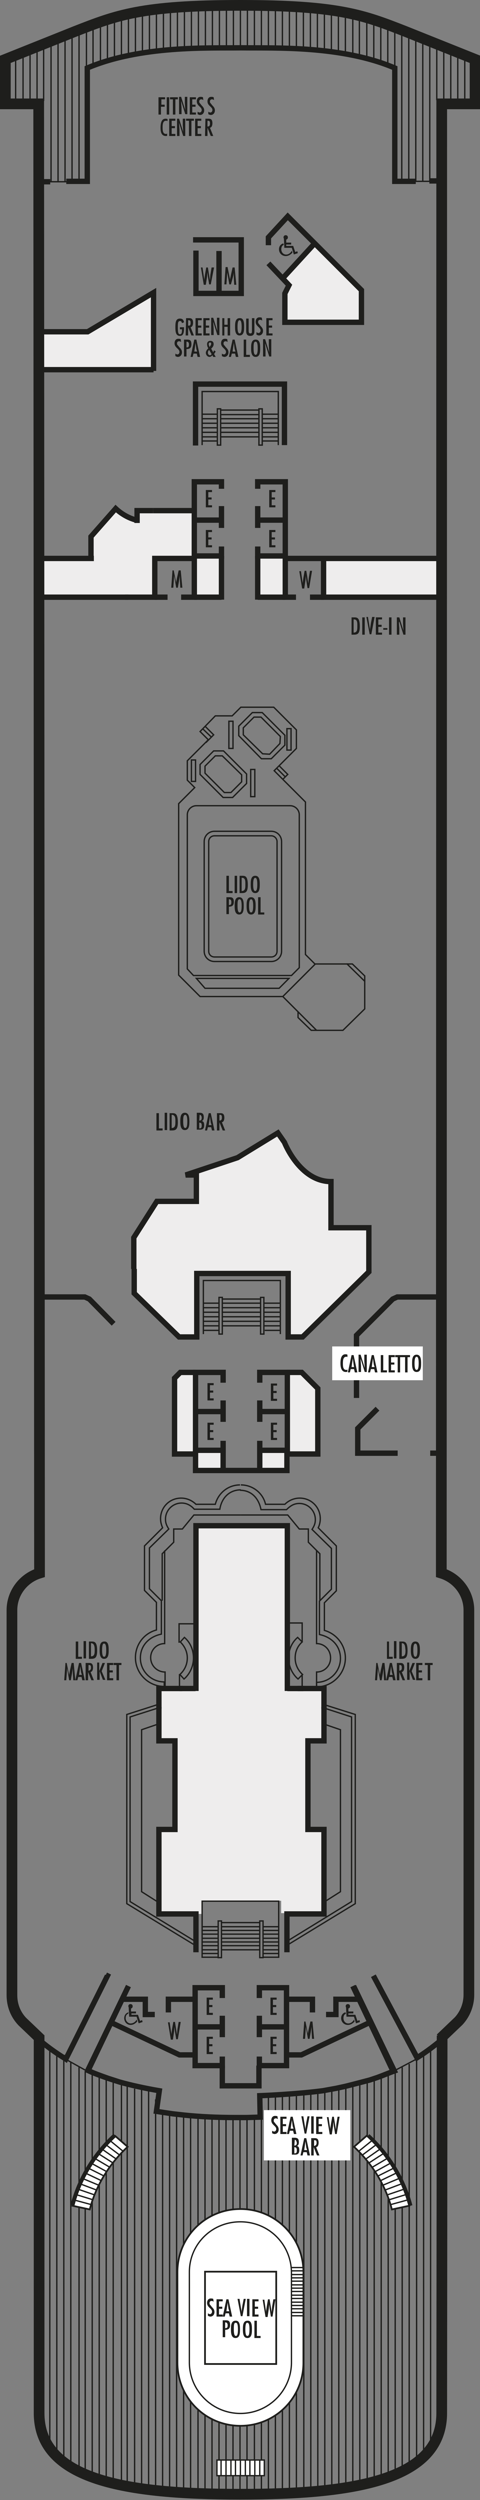 <?xml version="1.0" encoding="utf-8"?>
<!-- Generator: Adobe Illustrator 25.4.1, SVG Export Plug-In . SVG Version: 6.00 Build 0)  -->
<svg version="1.1" id="Calque_1" xmlns="http://www.w3.org/2000/svg" xmlns:xlink="http://www.w3.org/1999/xlink" x="0px" y="0px"
	 viewBox="0 0 116.6 606.6" style="enable-background:new 0 0 116.6 606.6;" xml:space="preserve">
<rect x="0" y="0" width="116.6" height="606.6" fill="#808080" stroke="none"/>
<style type="text/css">
	.st0{fill:#EEEDED;}
	.st1{fill:none;stroke:#1E1E1C;stroke-width:0.325;stroke-miterlimit:3.864;}
	.st2{fill:none;stroke:#1E1E1C;stroke-width:0.974;stroke-miterlimit:3.864;}
	.st3{fill:none;stroke:#1E1E1C;stroke-width:2.6;stroke-miterlimit:3.864;}
	.st4{fill:none;stroke:#1E1E1C;stroke-width:1.301;stroke-miterlimit:3.864;}
	.st5{fill:none;stroke:#1E1E1C;stroke-width:1.3;stroke-miterlimit:3.864;}
	.st6{fill:#FFFFFF;}
	
		.st7{clip-path:url(#SVGID_00000054961524861443561790000009022898427449593270_);fill:none;stroke:#1E1E1C;stroke-width:0.325;stroke-miterlimit:3.864;}
	
		.st8{clip-path:url(#SVGID_00000129165862865822571430000004732710533239923367_);fill:none;stroke:#1E1E1C;stroke-width:0.325;stroke-miterlimit:3.864;}
	
		.st9{clip-path:url(#SVGID_00000137106444892048356340000006139343329268145324_);fill:none;stroke:#1E1E1C;stroke-width:0.325;stroke-miterlimit:3.864;}
	
		.st10{clip-path:url(#SVGID_00000141446610688320436040000002073384858934230204_);fill:none;stroke:#1E1E1C;stroke-width:0.325;stroke-miterlimit:3.864;}
	
		.st11{clip-path:url(#SVGID_00000167389619510568334310000009401385578906586764_);fill:none;stroke:#1E1E1C;stroke-width:0.325;stroke-miterlimit:3.864;}
	
		.st12{clip-path:url(#SVGID_00000074432813304697883490000004390652116067230357_);fill:none;stroke:#1E1E1C;stroke-width:0.325;stroke-miterlimit:3.864;}
	
		.st13{clip-path:url(#SVGID_00000001621688147090824980000011044831566576227491_);fill:none;stroke:#1E1E1C;stroke-width:0.325;stroke-miterlimit:3.864;}
	
		.st14{clip-path:url(#SVGID_00000162347389476446518750000011911749842354824073_);fill:none;stroke:#1E1E1C;stroke-width:0.325;stroke-miterlimit:3.864;}
	
		.st15{clip-path:url(#SVGID_00000033370438949478721310000015142083638555532212_);fill:none;stroke:#1E1E1C;stroke-width:0.325;stroke-miterlimit:3.864;}
	
		.st16{clip-path:url(#SVGID_00000168080078286037148270000010657669244850174107_);fill:none;stroke:#1E1E1C;stroke-width:0.325;stroke-miterlimit:3.864;}
	
		.st17{clip-path:url(#SVGID_00000093173514495456322350000003695675404125501322_);fill:none;stroke:#1E1E1C;stroke-width:0.325;stroke-miterlimit:3.864;}
	
		.st18{clip-path:url(#SVGID_00000072982758954205219570000012902060845881967248_);fill:none;stroke:#1E1E1C;stroke-width:0.325;stroke-miterlimit:3.864;}
	
		.st19{clip-path:url(#SVGID_00000078724926586933016410000003698685266981134003_);fill:none;stroke:#1E1E1C;stroke-width:0.325;stroke-miterlimit:3.864;}
	.st20{fill:none;stroke:#1E1E1C;stroke-width:0.421;stroke-miterlimit:3.864;}
	
		.st21{clip-path:url(#SVGID_00000100359490382492267220000002705705698385303193_);fill:none;stroke:#1E1E1C;stroke-width:0.325;stroke-miterlimit:3.864;}
	
		.st22{clip-path:url(#SVGID_00000031193453877951459440000015117785970105828754_);fill:none;stroke:#1E1E1C;stroke-width:0.325;stroke-miterlimit:3.864;}
	
		.st23{clip-path:url(#SVGID_00000171683435055734917100000000132571798247538105_);fill:none;stroke:#1E1E1C;stroke-width:0.325;stroke-miterlimit:3.864;}
	
		.st24{clip-path:url(#SVGID_00000067926433552728939360000011959234518176507317_);fill:none;stroke:#1E1E1C;stroke-width:0.325;stroke-miterlimit:3.864;}
	
		.st25{clip-path:url(#SVGID_00000114756399865326616290000007677271539093442972_);fill:none;stroke:#1E1E1C;stroke-width:0.325;stroke-miterlimit:3.864;}
	
		.st26{clip-path:url(#SVGID_00000096032282827766725550000016549400437084392361_);fill:none;stroke:#1E1E1C;stroke-width:0.325;stroke-miterlimit:3.864;}
	
		.st27{clip-path:url(#SVGID_00000000916871717445681480000003856193190403212187_);fill:none;stroke:#1E1E1C;stroke-width:0.325;stroke-miterlimit:3.864;}
	
		.st28{clip-path:url(#SVGID_00000142134862692834741740000005478629169601897147_);fill:none;stroke:#1E1E1C;stroke-width:0.325;stroke-miterlimit:3.864;}
	
		.st29{clip-path:url(#SVGID_00000104676225005603489070000009955337572922773948_);fill:none;stroke:#1E1E1C;stroke-width:0.325;stroke-miterlimit:3.864;}
	
		.st30{clip-path:url(#SVGID_00000070081867238766577290000003016368337796021434_);fill:none;stroke:#1E1E1C;stroke-width:0.325;stroke-miterlimit:3.864;}
	
		.st31{clip-path:url(#SVGID_00000045582606309085823260000012893965782208248756_);fill:none;stroke:#1E1E1C;stroke-width:0.325;stroke-miterlimit:3.864;}
	
		.st32{clip-path:url(#SVGID_00000046316175973938228130000001534715535110982306_);fill:none;stroke:#1E1E1C;stroke-width:0.325;stroke-miterlimit:3.864;}
	
		.st33{clip-path:url(#SVGID_00000000197803906385846770000010171288958866407828_);fill:none;stroke:#1E1E1C;stroke-width:0.325;stroke-miterlimit:3.864;}
	.st34{fill:none;stroke:#1E1E1C;stroke-width:0.328;stroke-miterlimit:3.864;}
	.st35{fill:none;stroke:#1E1E1C;stroke-width:1.3;}
	.st36{fill:#1E1E1C;}
	.st37{fill:none;stroke:#1E1E1C;stroke-width:6.200000e-02;stroke-miterlimit:3.864;}
	.st38{enable-background:new    ;}
</style>
<rect x="78.4" y="135.2" class="st0" width="27.6" height="9.4"/>
<polygon class="st0" points="9.8,135.3 22.1,135.3 22.1,130.1 27.8,123.6 33.4,126.3 33.4,124.1 46.8,124.1 46.8,135.7 37.6,135.7 
	37.6,145 9.8,145 "/>
<rect x="47.1" y="135.2" class="st0" width="6.5" height="9.8"/>
<rect x="62.4" y="135.1" class="st0" width="6.5" height="9.9"/>
<polygon class="st0" points="9.3,80.5 20.9,80.5 37,70.7 37,89.8 9.3,89.8 "/>
<polygon class="st0" points="76.4,59.1 87.8,70.4 87.8,78.2 69.4,78.2 69.4,70.5 70.2,69.2 68.7,67.5 "/>
<path class="st0" d="M32.5,307.9v-7.6l5.6-8.8h9.6v-6.4h-2.6l12.6-4.2l9.8-6l1.6,2.3c0,0,3.7,9.5,11.3,9.5v11.2h3h6.2v10.7
	l-16.1,15.8H70V309H49.8h-2v15.4h-0.2h-4.1l-10.9-10.6V307.9"/>
<polygon class="st0" points="47.3,333 47.3,352.7 42.6,352.7 42.2,334.2 43.8,333 "/>
<polygon class="st0" points="69.9,333 73.3,333.2 76.9,336.8 76.9,352.6 69.9,352.6 "/>
<rect x="47.7" y="352.1" class="st0" width="6.4" height="4.9"/>
<rect x="63.4" y="352.1" class="st0" width="6.3" height="4.7"/>
<polygon class="st0" points="47.6,370.2 70.1,370.2 70.1,409.7 78.6,409.7 78.6,422.2 74.7,422.2 74.7,444.1 78.6,444.1 78.6,464.2 
	68.3,464.2 68.3,461.2 49,461.2 49,464.4 39.2,464.4 39.2,444.1 42.6,444.1 42.6,422.3 38.5,422.3 38.5,409.9 47.5,409.9 "/>
<line class="st1" x1="56.7" y1="0.9" x2="56.7" y2="11.5"/>
<line class="st1" x1="55" y1="0.9" x2="55" y2="11.7"/>
<line class="st1" x1="53.3" y1="0.9" x2="53.3" y2="11.4"/>
<line class="st1" x1="51.6" y1="1" x2="51.6" y2="11.8"/>
<line class="st1" x1="49.9" y1="1" x2="49.9" y2="12"/>
<line class="st1" x1="48.2" y1="2.3" x2="48.2" y2="11.7"/>
<line class="st1" x1="46.5" y1="2.5" x2="46.5" y2="12"/>
<line class="st1" x1="44.8" y1="2.5" x2="44.8" y2="12"/>
<line class="st1" x1="43.1" y1="2.6" x2="43.1" y2="12"/>
<line class="st1" x1="41.4" y1="2.6" x2="41.4" y2="12.1"/>
<line class="st1" x1="39.7" y1="2.7" x2="39.7" y2="12.4"/>
<line class="st1" x1="38" y1="3.2" x2="38" y2="12.4"/>
<line class="st1" x1="36.3" y1="2.9" x2="36.3" y2="12.6"/>
<line class="st1" x1="34.6" y1="2.9" x2="34.6" y2="12.8"/>
<line class="st1" x1="32.9" y1="3.2" x2="32.9" y2="13.4"/>
<line class="st1" x1="31.2" y1="3.3" x2="31.2" y2="13.6"/>
<line class="st1" x1="29.5" y1="3.5" x2="29.5" y2="14.1"/>
<line class="st1" x1="27.8" y1="5" x2="27.8" y2="14.5"/>
<line class="st1" x1="26.1" y1="5.1" x2="26.1" y2="14.9"/>
<line class="st1" x1="24.4" y1="4.9" x2="24.4" y2="15.2"/>
<line class="st1" x1="22.6" y1="5.3" x2="22.6" y2="15.8"/>
<line class="st1" x1="21" y1="5.7" x2="21" y2="16.3"/>
<line class="st1" x1="19.2" y1="6.9" x2="19.2" y2="44.4"/>
<line class="st1" x1="17.5" y1="7.1" x2="17.5" y2="44.6"/>
<line class="st1" x1="15.8" y1="7.9" x2="15.8" y2="44.2"/>
<line class="st1" x1="14.1" y1="8.5" x2="14.1" y2="44.1"/>
<line class="st1" x1="5.6" y1="13.1" x2="5.6" y2="25.4"/>
<line class="st1" x1="3.8" y1="13.1" x2="3.8" y2="25.5"/>
<line class="st1" x1="7.3" y1="12.5" x2="7.3" y2="24.9"/>
<line class="st1" x1="9" y1="12.2" x2="9" y2="55"/>
<line class="st1" x1="10.6" y1="10.5" x2="10.6" y2="24.5"/>
<line class="st1" x1="58.4" y1="0.9" x2="58.4" y2="11.3"/>
<line class="st1" x1="60.1" y1="0.9" x2="60.1" y2="11.4"/>
<line class="st1" x1="61.8" y1="0.9" x2="61.8" y2="11.7"/>
<line class="st1" x1="63.5" y1="1" x2="63.5" y2="11.6"/>
<line class="st1" x1="65.2" y1="1" x2="65.2" y2="11.7"/>
<line class="st1" x1="66.9" y1="1.1" x2="66.9" y2="12"/>
<line class="st1" x1="68.6" y1="1.1" x2="68.6" y2="11.4"/>
<line class="st1" x1="70.3" y1="1.2" x2="70.3" y2="12"/>
<line class="st1" x1="72" y1="1.3" x2="72" y2="12"/>
<line class="st1" x1="73.7" y1="1.3" x2="73.7" y2="11.9"/>
<line class="st1" x1="75.4" y1="1.4" x2="75.4" y2="12.2"/>
<line class="st1" x1="77.1" y1="1.5" x2="77.1" y2="12.3"/>
<line class="st1" x1="78.8" y1="1.6" x2="78.8" y2="12.8"/>
<line class="st1" x1="80.5" y1="1.8" x2="80.5" y2="13.1"/>
<line class="st1" x1="82.2" y1="1.9" x2="82.2" y2="13.4"/>
<line class="st1" x1="83.9" y1="3.3" x2="83.9" y2="13.7"/>
<line class="st1" x1="85.7" y1="3.5" x2="85.7" y2="13.6"/>
<line class="st1" x1="87.3" y1="3.5" x2="87.3" y2="13.9"/>
<line class="st1" x1="89.1" y1="4.4" x2="89.1" y2="14.8"/>
<line class="st1" x1="90.8" y1="4.5" x2="90.8" y2="14.6"/>
<line class="st1" x1="92.5" y1="5.3" x2="92.5" y2="15.8"/>
<line class="st1" x1="94.2" y1="6.4" x2="94.2" y2="16.3"/>
<line class="st1" x1="95.9" y1="6.5" x2="95.9" y2="16.6"/>
<line class="st1" x1="97.6" y1="6.9" x2="97.6" y2="44.1"/>
<line class="st1" x1="99.3" y1="7.7" x2="99.3" y2="43.7"/>
<line class="st1" x1="101" y1="8.2" x2="101" y2="44.1"/>
<line class="st1" x1="102.7" y1="8.8" x2="102.7" y2="44.1"/>
<line class="st1" x1="111.2" y1="13.2" x2="111.2" y2="25.5"/>
<line class="st1" x1="112.9" y1="13.4" x2="112.9" y2="25.8"/>
<line class="st1" x1="109.5" y1="12.5" x2="109.5" y2="25.1"/>
<line class="st1" x1="107.8" y1="11.6" x2="107.8" y2="45.5"/>
<line class="st1" x1="106.1" y1="11.1" x2="106.1" y2="24.3"/>
<line class="st1" x1="104.4" y1="9.6" x2="104.4" y2="44.1"/>
<line class="st1" x1="12.4" y1="9.8" x2="12.4" y2="44.2"/>
<line class="st1" x1="100.5" y1="44" x2="105.9" y2="44"/>
<line class="st1" x1="87.4" y1="505.1" x2="87.4" y2="602.5"/>
<line class="st1" x1="84" y1="506.3" x2="84" y2="603.8"/>
<line class="st1" x1="80.6" y1="507" x2="80.6" y2="604.5"/>
<line class="st1" x1="77.2" y1="507.5" x2="77.2" y2="605.2"/>
<line class="st1" x1="101.2" y1="499.5" x2="101.2" y2="598.2"/>
<line class="st1" x1="97.7" y1="501.6" x2="97.7" y2="599.9"/>
<line class="st1" x1="94.3" y1="503.1" x2="94.3" y2="600.5"/>
<line class="st1" x1="90.9" y1="504.3" x2="90.9" y2="601.5"/>
<line class="st1" x1="73.8" y1="507.9" x2="73.8" y2="605.6"/>
<line class="st1" x1="70.3" y1="508.2" x2="70.3" y2="605.6"/>
<line class="st1" x1="66.9" y1="508.5" x2="66.9" y2="605.6"/>
<line class="st1" x1="63.5" y1="513.7" x2="63.5" y2="605.6"/>
<line class="st1" x1="61.8" y1="513.9" x2="61.8" y2="605.6"/>
<line class="st1" x1="65.2" y1="508.7" x2="65.2" y2="605.6"/>
<line class="st1" x1="68.6" y1="508.5" x2="68.6" y2="605.6"/>
<line class="st1" x1="72" y1="507.8" x2="72" y2="605.6"/>
<line class="st1" x1="75.5" y1="507.6" x2="75.5" y2="605.2"/>
<line class="st1" x1="78.9" y1="507" x2="78.9" y2="604.5"/>
<line class="st1" x1="82.3" y1="506.6" x2="82.3" y2="603.8"/>
<line class="st1" x1="85.7" y1="506.1" x2="85.7" y2="603.4"/>
<line class="st1" x1="89.2" y1="505.5" x2="89.2" y2="602.4"/>
<line class="st1" x1="92.6" y1="503.9" x2="92.6" y2="601.4"/>
<line class="st1" x1="96" y1="502.6" x2="96" y2="600.8"/>
<line class="st1" x1="99.4" y1="500.8" x2="99.4" y2="599.7"/>
<line class="st1" x1="102.9" y1="498.4" x2="102.9" y2="597.6"/>
<line class="st1" x1="104.6" y1="497.3" x2="104.6" y2="595.8"/>
<line class="st1" x1="30.9" y1="505.7" x2="30.9" y2="602.5"/>
<line class="st1" x1="34.4" y1="506.5" x2="34.4" y2="603.8"/>
<line class="st1" x1="37.8" y1="509.4" x2="37.8" y2="604.5"/>
<line class="st1" x1="41.2" y1="512.7" x2="41.2" y2="605.2"/>
<line class="st1" x1="17.2" y1="500.4" x2="17.2" y2="599.5"/>
<line class="st1" x1="20.7" y1="502.5" x2="20.7" y2="599.9"/>
<line class="st1" x1="24.1" y1="503.4" x2="24.1" y2="601.4"/>
<line class="st1" x1="27.5" y1="504.8" x2="27.5" y2="601.5"/>
<line class="st1" x1="44.6" y1="513.3" x2="44.6" y2="605.6"/>
<line class="st1" x1="48.1" y1="513.3" x2="48.1" y2="605.6"/>
<line class="st1" x1="51.5" y1="513.3" x2="51.5" y2="605.6"/>
<line class="st1" x1="56.6" y1="513.3" x2="56.6" y2="605.6"/>
<line class="st1" x1="58.3" y1="513.7" x2="58.3" y2="605.6"/>
<line class="st1" x1="53.2" y1="513.3" x2="53.2" y2="605.6"/>
<line class="st1" x1="49.8" y1="513.3" x2="49.8" y2="605.6"/>
<line class="st1" x1="46.3" y1="513.4" x2="46.3" y2="605.6"/>
<line class="st1" x1="42.9" y1="513.1" x2="42.9" y2="605.2"/>
<line class="st1" x1="39.5" y1="512.3" x2="39.5" y2="604.5"/>
<line class="st1" x1="36.1" y1="507" x2="36.1" y2="603.8"/>
<line class="st1" x1="32.7" y1="506.8" x2="32.7" y2="603.4"/>
<line class="st1" x1="29.5" y1="505.4" x2="29.5" y2="602.7"/>
<line class="st1" x1="25.8" y1="503.5" x2="25.8" y2="601.4"/>
<line class="st1" x1="22.4" y1="503" x2="22.4" y2="600.8"/>
<line class="st1" x1="19.2" y1="501.6" x2="19.2" y2="600.5"/>
<line class="st1" x1="15.5" y1="499.4" x2="15.5" y2="597.7"/>
<line class="st1" x1="12.1" y1="497.1" x2="12.1" y2="595"/>
<line class="st1" x1="13.8" y1="498.2" x2="13.8" y2="596.2"/>
<line class="st1" x1="54.9" y1="513.3" x2="54.9" y2="605.6"/>
<line class="st1" x1="60" y1="514.3" x2="60" y2="605.2"/>
<line class="st1" x1="101" y1="499.7" x2="95.7" y2="502.5"/>
<line class="st1" x1="91.8" y1="504" x2="89.3" y2="504.7"/>
<line class="st1" x1="81.4" y1="506.8" x2="84.3" y2="506.2"/>
<line class="st1" x1="60.1" y1="513.8" x2="56.9" y2="513.8"/>
<line class="st1" x1="45" y1="513.3" x2="41.3" y2="512.8"/>
<line class="st1" x1="25.8" y1="504.2" x2="29.5" y2="505.3"/>
<line class="st1" x1="16.4" y1="499.9" x2="20.9" y2="502.4"/>
<path class="st2" d="M99.7,535.2c-1.7-6.5-5.3-12.4-10.3-17"/>
<path class="st1" d="M31,520.9l-3.1-2.7c-5,4.7-8.6,10.5-10.3,17"/>
<path class="st1" d="M99.4,535.2c-1.7-6.5-5.3-12.4-10.3-17l-3.1,2.7"/>
<path class="st3" d="M9.8,494.7l-4.4-4.2c-1.6-1.7-2.5-3.9-2.5-6.4v-93.4c0-4.2,2.8-7.8,6.7-9L9.4,25.2H1.3V14.4l17-6.8
	c10-3.9,16-6.3,40.1-6.3c24,0,30,2.4,40,6.3l17,6.8v10.8h-8.1l-0.1,356.5c3.9,1.2,6.7,4.8,6.7,9V484c0,2.5-1,4.8-2.5,6.4l-4.4,4.2"
	/>
<polygon class="st1" points="76.6,233.9 85.6,233.9 88.6,236.8 88.6,244.8 83.3,250 75.6,250 72.4,246.9 72.4,245.5 68.7,241.8 "/>
<polyline class="st1" points="76.6,234 74.2,231.6 74.2,194.6 66.6,187 72,181.6 72,177.1 66.5,171.6 58.5,171.6 56.4,173.7 
	52.3,173.7 48.6,177.5 50.6,179.5 45.5,184.6 45.5,189.3 47.3,191.1 43.4,195 43.4,236.6 48.6,241.8 68.7,241.8 "/>
<polyline class="st1" points="49.9,176.3 51.9,178.3 50,180.2 "/>
<line class="st1" x1="49.2" y1="176.8" x2="51.3" y2="178.8"/>
<path class="st4" d="M101,44h-5.1V16.5C83,11,66.7,11.7,58.6,11.6c-8.1,0.1-24.4-0.6-37.4,4.9V44h-5.1"/>
<rect x="55.6" y="175" class="st1" width="1" height="6.6"/>
<rect x="69.7" y="176.8" class="st1" width="1" height="5.2"/>
<rect x="46.5" y="184.4" class="st1" width="1" height="5.2"/>
<rect x="60.9" y="186.7" class="st1" width="1" height="6.6"/>
<path class="st1" d="M47.7,195.5h22.8c1.2,0,2.2,1,2.2,2.2v37.1l-1.9,1.9H47l-1.5-1.6v-37.4C45.5,196.5,46.5,195.5,47.7,195.5z"/>
<polygon class="st1" points="47.7,237.4 70.2,237.4 67.8,239.8 49.8,239.8 "/>
<line class="st1" x1="72.4" y1="245.5" x2="76.9" y2="250"/>
<line class="st1" x1="84.2" y1="233.8" x2="88.6" y2="238.1"/>
<path class="st1" d="M72.4,407.4c-1.4-1.2-2.3-3.1-2.3-5.1c0-2,0.8-3.8,2.2-5l1.1,1.1c-1.1,1-1.7,2.3-1.7,3.9c0,1.6,0.7,3,1.8,4
	L72.4,407.4z"/>
<path class="st1" d="M44.7,407.4c1.4-1.2,2.3-3.1,2.3-5.1c0-2-0.8-3.8-2.2-5l-1,1.1c1,1,1.7,2.3,1.7,3.9c0,1.6-0.7,3-1.8,4
	L44.7,407.4z"/>
<line class="st1" x1="43.6" y1="406.2" x2="43.6" y2="409.9"/>
<line class="st1" x1="73.4" y1="406.2" x2="73.4" y2="409.9"/>
<polyline class="st5" points="47.5,333 43.8,333 42.4,334.4 42.4,335.3 42.4,338.7 42.4,352.8 47.3,352.8 "/>
<polyline class="st5" points="69.6,333 73.3,333 74.3,334 76.6,336.3 77.2,336.9 77.2,352.8 69.8,352.8 "/>
<polyline class="st1" points="69.8,393.8 73.4,393.8 73.4,398.4 "/>
<path class="st6" d="M27.9,518.2l3.1,2.7c-4.5,4.2-7.7,9.4-9.2,15.2l-4.2-0.9C19.3,528.7,22.9,522.8,27.9,518.2"/>
<g>
	<g>
		<defs>
			<path id="SVGID_1_" d="M17.6,535.2l4.2,0.9c1.5-5.8,4.7-11.1,9.2-15.2l-3.1-2.7C22.9,522.8,19.3,528.7,17.6,535.2"/>
		</defs>
		<clipPath id="SVGID_00000130621809826777906570000017149581080390016432_">
			<use xlink:href="#SVGID_1_"  style="overflow:visible;"/>
		</clipPath>
		
			<line style="clip-path:url(#SVGID_00000130621809826777906570000017149581080390016432_);fill:none;stroke:#1E1E1C;stroke-width:0.325;stroke-miterlimit:3.864;" x1="24.3" y1="535.5" x2="18" y2="533.8"/>
	</g>
	<g>
		<defs>
			<path id="SVGID_00000154408384515060868000000002989568195177270412_" d="M17.6,535.2l4.2,0.9c1.5-5.8,4.7-11.1,9.2-15.2
				l-3.1-2.7C22.9,522.8,19.3,528.7,17.6,535.2"/>
		</defs>
		<clipPath id="SVGID_00000150087429533846273840000012821386026472517537_">
			<use xlink:href="#SVGID_00000154408384515060868000000002989568195177270412_"  style="overflow:visible;"/>
		</clipPath>
		
			<line style="clip-path:url(#SVGID_00000150087429533846273840000012821386026472517537_);fill:none;stroke:#1E1E1C;stroke-width:0.325;stroke-miterlimit:3.864;" x1="24.7" y1="534.4" x2="18.5" y2="532.5"/>
	</g>
	<g>
		<defs>
			<path id="SVGID_00000096781511870860604630000013242405096835810987_" d="M17.6,535.2l4.2,0.9c1.5-5.8,4.7-11.1,9.2-15.2
				l-3.1-2.7C22.9,522.8,19.3,528.7,17.6,535.2"/>
		</defs>
		<clipPath id="SVGID_00000136409994234750430890000003324577198026876579_">
			<use xlink:href="#SVGID_00000096781511870860604630000013242405096835810987_"  style="overflow:visible;"/>
		</clipPath>
		
			<line style="clip-path:url(#SVGID_00000136409994234750430890000003324577198026876579_);fill:none;stroke:#1E1E1C;stroke-width:0.325;stroke-miterlimit:3.864;" x1="25.1" y1="533.3" x2="19" y2="531.2"/>
	</g>
	<g>
		<defs>
			<path id="SVGID_00000115511327899144026720000001949126343716536966_" d="M17.6,535.2l4.2,0.9c1.5-5.8,4.7-11.1,9.2-15.2
				l-3.1-2.7C22.9,522.8,19.3,528.7,17.6,535.2"/>
		</defs>
		<clipPath id="SVGID_00000003786164003080818460000004283183902105274809_">
			<use xlink:href="#SVGID_00000115511327899144026720000001949126343716536966_"  style="overflow:visible;"/>
		</clipPath>
		
			<line style="clip-path:url(#SVGID_00000003786164003080818460000004283183902105274809_);fill:none;stroke:#1E1E1C;stroke-width:0.325;stroke-miterlimit:3.864;" x1="25.6" y1="532.2" x2="19.5" y2="529.9"/>
	</g>
	<g>
		<defs>
			<path id="SVGID_00000084519605784665900160000016191541632049686451_" d="M17.6,535.2l4.2,0.9c1.5-5.8,4.7-11.1,9.2-15.2
				l-3.1-2.7C22.9,522.8,19.3,528.7,17.6,535.2"/>
		</defs>
		<clipPath id="SVGID_00000097480441048248502610000015921053435149701764_">
			<use xlink:href="#SVGID_00000084519605784665900160000016191541632049686451_"  style="overflow:visible;"/>
		</clipPath>
		
			<line style="clip-path:url(#SVGID_00000097480441048248502610000015921053435149701764_);fill:none;stroke:#1E1E1C;stroke-width:0.325;stroke-miterlimit:3.864;" x1="26.1" y1="531.1" x2="20.1" y2="528.6"/>
	</g>
	<g>
		<defs>
			<path id="SVGID_00000116931742462671889670000008215070455299361461_" d="M17.6,535.2l4.2,0.9c1.5-5.8,4.7-11.1,9.2-15.2
				l-3.1-2.7C22.9,522.8,19.3,528.7,17.6,535.2"/>
		</defs>
		<clipPath id="SVGID_00000140005165131849605410000013958406405442279296_">
			<use xlink:href="#SVGID_00000116931742462671889670000008215070455299361461_"  style="overflow:visible;"/>
		</clipPath>
		
			<line style="clip-path:url(#SVGID_00000140005165131849605410000013958406405442279296_);fill:none;stroke:#1E1E1C;stroke-width:0.325;stroke-miterlimit:3.864;" x1="26.7" y1="530.1" x2="20.8" y2="527.3"/>
	</g>
	<g>
		<defs>
			<path id="SVGID_00000036968582274789520350000016878921473867421071_" d="M17.6,535.2l4.2,0.9c1.5-5.8,4.7-11.1,9.2-15.2
				l-3.1-2.7C22.9,522.8,19.3,528.7,17.6,535.2"/>
		</defs>
		<clipPath id="SVGID_00000139283987204169674100000003251492339334158520_">
			<use xlink:href="#SVGID_00000036968582274789520350000016878921473867421071_"  style="overflow:visible;"/>
		</clipPath>
		
			<line style="clip-path:url(#SVGID_00000139283987204169674100000003251492339334158520_);fill:none;stroke:#1E1E1C;stroke-width:0.325;stroke-miterlimit:3.864;" x1="27.3" y1="529" x2="21.5" y2="526.1"/>
	</g>
	<g>
		<defs>
			<path id="SVGID_00000109718837969298353370000007758330718440308897_" d="M17.6,535.2l4.2,0.9c1.5-5.8,4.7-11.1,9.2-15.2
				l-3.1-2.7C22.9,522.8,19.3,528.7,17.6,535.2"/>
		</defs>
		<clipPath id="SVGID_00000020385897569266072600000002839689832416529796_">
			<use xlink:href="#SVGID_00000109718837969298353370000007758330718440308897_"  style="overflow:visible;"/>
		</clipPath>
		
			<line style="clip-path:url(#SVGID_00000020385897569266072600000002839689832416529796_);fill:none;stroke:#1E1E1C;stroke-width:0.325;stroke-miterlimit:3.864;" x1="27.9" y1="528" x2="22.2" y2="524.9"/>
	</g>
	<g>
		<defs>
			<path id="SVGID_00000073690157600196201780000007297392327847077516_" d="M17.6,535.2l4.2,0.9c1.5-5.8,4.7-11.1,9.2-15.2
				l-3.1-2.7C22.9,522.8,19.3,528.7,17.6,535.2"/>
		</defs>
		<clipPath id="SVGID_00000157986797562155194770000004188007073152811920_">
			<use xlink:href="#SVGID_00000073690157600196201780000007297392327847077516_"  style="overflow:visible;"/>
		</clipPath>
		
			<line style="clip-path:url(#SVGID_00000157986797562155194770000004188007073152811920_);fill:none;stroke:#1E1E1C;stroke-width:0.325;stroke-miterlimit:3.864;" x1="28.6" y1="527" x2="23" y2="523.7"/>
	</g>
	<g>
		<defs>
			<path id="SVGID_00000115480272064786460940000012719590455287927942_" d="M17.6,535.2l4.2,0.9c1.5-5.8,4.7-11.1,9.2-15.2
				l-3.1-2.7C22.9,522.8,19.3,528.7,17.6,535.2"/>
		</defs>
		<clipPath id="SVGID_00000183240846786309944460000007109664553346598573_">
			<use xlink:href="#SVGID_00000115480272064786460940000012719590455287927942_"  style="overflow:visible;"/>
		</clipPath>
		
			<line style="clip-path:url(#SVGID_00000183240846786309944460000007109664553346598573_);fill:none;stroke:#1E1E1C;stroke-width:0.325;stroke-miterlimit:3.864;" x1="29.3" y1="526" x2="23.8" y2="522.5"/>
	</g>
	<g>
		<defs>
			<path id="SVGID_00000054224612399725900070000000688076632224632762_" d="M17.6,535.2l4.2,0.9c1.5-5.8,4.7-11.1,9.2-15.2
				l-3.1-2.7C22.9,522.8,19.3,528.7,17.6,535.2"/>
		</defs>
		<clipPath id="SVGID_00000137849064095960701180000000911812916036078781_">
			<use xlink:href="#SVGID_00000054224612399725900070000000688076632224632762_"  style="overflow:visible;"/>
		</clipPath>
		
			<line style="clip-path:url(#SVGID_00000137849064095960701180000000911812916036078781_);fill:none;stroke:#1E1E1C;stroke-width:0.325;stroke-miterlimit:3.864;" x1="30" y1="525.1" x2="24.7" y2="521.4"/>
	</g>
	<g>
		<defs>
			<path id="SVGID_00000074440609141626838830000010810751635015914401_" d="M17.6,535.2l4.2,0.9c1.5-5.8,4.7-11.1,9.2-15.2
				l-3.1-2.7C22.9,522.8,19.3,528.7,17.6,535.2"/>
		</defs>
		<clipPath id="SVGID_00000152239625363360911260000017022662288691929529_">
			<use xlink:href="#SVGID_00000074440609141626838830000010810751635015914401_"  style="overflow:visible;"/>
		</clipPath>
		
			<line style="clip-path:url(#SVGID_00000152239625363360911260000017022662288691929529_);fill:none;stroke:#1E1E1C;stroke-width:0.325;stroke-miterlimit:3.864;" x1="30.8" y1="524.2" x2="25.6" y2="520.3"/>
	</g>
	<g>
		<defs>
			<path id="SVGID_00000155110934619640091430000007711218881665177760_" d="M17.6,535.2l4.2,0.9c1.5-5.8,4.7-11.1,9.2-15.2
				l-3.1-2.7C22.9,522.8,19.3,528.7,17.6,535.2"/>
		</defs>
		<clipPath id="SVGID_00000145771094086490852340000015597635479744357276_">
			<use xlink:href="#SVGID_00000155110934619640091430000007711218881665177760_"  style="overflow:visible;"/>
		</clipPath>
		
			<line style="clip-path:url(#SVGID_00000145771094086490852340000015597635479744357276_);fill:none;stroke:#1E1E1C;stroke-width:0.325;stroke-miterlimit:3.864;" x1="31.5" y1="523.3" x2="26.5" y2="519.2"/>
	</g>
</g>
<path class="st20" d="M27.9,518.2l3.1,2.7c-4.5,4.2-7.7,9.4-9.2,15.2l-4.2-0.9C19.3,528.7,22.9,522.8,27.9,518.2"/>
<path class="st5" d="M8.9,494.4c2,1.8,4.6,3.7,7.1,5.2"/>
<path class="st6" d="M99.4,535.2c-1.7-6.5-5.3-12.4-10.3-17l-3.1,2.7c4.5,4.2,7.7,9.4,9.2,15.2L99.4,535.2z"/>
<g>
	<g>
		<defs>
			<path id="SVGID_00000056420805350991881110000008504871220525370768_" d="M86.1,520.9c4.5,4.2,7.7,9.4,9.2,15.2l4.2-0.9
				c-1.7-6.5-5.3-12.4-10.3-17L86.1,520.9z"/>
		</defs>
		<clipPath id="SVGID_00000125586731053483196170000000918138527122003109_">
			<use xlink:href="#SVGID_00000056420805350991881110000008504871220525370768_"  style="overflow:visible;"/>
		</clipPath>
		
			<line style="clip-path:url(#SVGID_00000125586731053483196170000000918138527122003109_);fill:none;stroke:#1E1E1C;stroke-width:0.325;stroke-miterlimit:3.864;" x1="92.8" y1="535.5" x2="99" y2="533.8"/>
	</g>
	<g>
		<defs>
			<path id="SVGID_00000039099276315616216340000014608813721511370117_" d="M86.1,520.9c4.5,4.2,7.7,9.4,9.2,15.2l4.2-0.9
				c-1.7-6.5-5.3-12.4-10.3-17L86.1,520.9z"/>
		</defs>
		<clipPath id="SVGID_00000038380054309600641980000008129490062627975101_">
			<use xlink:href="#SVGID_00000039099276315616216340000014608813721511370117_"  style="overflow:visible;"/>
		</clipPath>
		
			<line style="clip-path:url(#SVGID_00000038380054309600641980000008129490062627975101_);fill:none;stroke:#1E1E1C;stroke-width:0.325;stroke-miterlimit:3.864;" x1="92.4" y1="534.4" x2="98.6" y2="532.5"/>
	</g>
	<g>
		<defs>
			<path id="SVGID_00000090275210932184867050000007683459729737245322_" d="M86.1,520.9c4.5,4.2,7.7,9.4,9.2,15.2l4.2-0.9
				c-1.7-6.5-5.3-12.4-10.3-17L86.1,520.9z"/>
		</defs>
		<clipPath id="SVGID_00000114035214026944759170000003598426810407312284_">
			<use xlink:href="#SVGID_00000090275210932184867050000007683459729737245322_"  style="overflow:visible;"/>
		</clipPath>
		
			<line style="clip-path:url(#SVGID_00000114035214026944759170000003598426810407312284_);fill:none;stroke:#1E1E1C;stroke-width:0.325;stroke-miterlimit:3.864;" x1="91.9" y1="533.3" x2="98.1" y2="531.2"/>
	</g>
	<g>
		<defs>
			<path id="SVGID_00000134214576229011408800000004660468733531812265_" d="M86.1,520.9c4.5,4.2,7.7,9.4,9.2,15.2l4.2-0.9
				c-1.7-6.5-5.3-12.4-10.3-17L86.1,520.9z"/>
		</defs>
		<clipPath id="SVGID_00000145764326899486754950000004860481742552088971_">
			<use xlink:href="#SVGID_00000134214576229011408800000004660468733531812265_"  style="overflow:visible;"/>
		</clipPath>
		
			<line style="clip-path:url(#SVGID_00000145764326899486754950000004860481742552088971_);fill:none;stroke:#1E1E1C;stroke-width:0.325;stroke-miterlimit:3.864;" x1="91.4" y1="532.2" x2="97.5" y2="529.9"/>
	</g>
	<g>
		<defs>
			<path id="SVGID_00000115476313606818247570000011988475224173779901_" d="M86.1,520.9c4.5,4.2,7.7,9.4,9.2,15.2l4.2-0.9
				c-1.7-6.5-5.3-12.4-10.3-17L86.1,520.9z"/>
		</defs>
		<clipPath id="SVGID_00000102530635068238035190000008264969133195187370_">
			<use xlink:href="#SVGID_00000115476313606818247570000011988475224173779901_"  style="overflow:visible;"/>
		</clipPath>
		
			<line style="clip-path:url(#SVGID_00000102530635068238035190000008264969133195187370_);fill:none;stroke:#1E1E1C;stroke-width:0.325;stroke-miterlimit:3.864;" x1="90.9" y1="531.1" x2="96.9" y2="528.6"/>
	</g>
	<g>
		<defs>
			<path id="SVGID_00000086655116366466603150000013247794660668101289_" d="M86.1,520.9c4.5,4.2,7.7,9.4,9.2,15.2l4.2-0.9
				c-1.7-6.5-5.3-12.4-10.3-17L86.1,520.9z"/>
		</defs>
		<clipPath id="SVGID_00000167359756899460132340000004346567948292750745_">
			<use xlink:href="#SVGID_00000086655116366466603150000013247794660668101289_"  style="overflow:visible;"/>
		</clipPath>
		
			<line style="clip-path:url(#SVGID_00000167359756899460132340000004346567948292750745_);fill:none;stroke:#1E1E1C;stroke-width:0.325;stroke-miterlimit:3.864;" x1="90.4" y1="530.1" x2="96.2" y2="527.3"/>
	</g>
	<g>
		<defs>
			<path id="SVGID_00000183220879961184632050000011782013592728007298_" d="M86.1,520.9c4.5,4.2,7.7,9.4,9.2,15.2l4.2-0.9
				c-1.7-6.5-5.3-12.4-10.3-17L86.1,520.9z"/>
		</defs>
		<clipPath id="SVGID_00000121279010359702520130000001158400147460222132_">
			<use xlink:href="#SVGID_00000183220879961184632050000011782013592728007298_"  style="overflow:visible;"/>
		</clipPath>
		
			<line style="clip-path:url(#SVGID_00000121279010359702520130000001158400147460222132_);fill:none;stroke:#1E1E1C;stroke-width:0.325;stroke-miterlimit:3.864;" x1="89.8" y1="529" x2="95.6" y2="526.1"/>
	</g>
	<g>
		<defs>
			<path id="SVGID_00000039093042095074595320000011539608849032141453_" d="M86.1,520.9c4.5,4.2,7.7,9.4,9.2,15.2l4.2-0.9
				c-1.7-6.5-5.3-12.4-10.3-17L86.1,520.9z"/>
		</defs>
		<clipPath id="SVGID_00000101805578957237766970000001871511629937015169_">
			<use xlink:href="#SVGID_00000039093042095074595320000011539608849032141453_"  style="overflow:visible;"/>
		</clipPath>
		
			<line style="clip-path:url(#SVGID_00000101805578957237766970000001871511629937015169_);fill:none;stroke:#1E1E1C;stroke-width:0.325;stroke-miterlimit:3.864;" x1="89.2" y1="528" x2="94.8" y2="524.9"/>
	</g>
	<g>
		<defs>
			<path id="SVGID_00000028289245871272070450000010349590258607623557_" d="M86.1,520.9c4.5,4.2,7.7,9.4,9.2,15.2l4.2-0.9
				c-1.7-6.5-5.3-12.4-10.3-17L86.1,520.9z"/>
		</defs>
		<clipPath id="SVGID_00000034791253062905147150000017334105351876919475_">
			<use xlink:href="#SVGID_00000028289245871272070450000010349590258607623557_"  style="overflow:visible;"/>
		</clipPath>
		
			<line style="clip-path:url(#SVGID_00000034791253062905147150000017334105351876919475_);fill:none;stroke:#1E1E1C;stroke-width:0.325;stroke-miterlimit:3.864;" x1="88.5" y1="527" x2="94.1" y2="523.7"/>
	</g>
	<g>
		<defs>
			<path id="SVGID_00000109022172510825912650000010040919801069193885_" d="M86.1,520.9c4.5,4.2,7.7,9.4,9.2,15.2l4.2-0.9
				c-1.7-6.5-5.3-12.4-10.3-17L86.1,520.9z"/>
		</defs>
		<clipPath id="SVGID_00000018948225944890408390000014999603830559654841_">
			<use xlink:href="#SVGID_00000109022172510825912650000010040919801069193885_"  style="overflow:visible;"/>
		</clipPath>
		
			<line style="clip-path:url(#SVGID_00000018948225944890408390000014999603830559654841_);fill:none;stroke:#1E1E1C;stroke-width:0.325;stroke-miterlimit:3.864;" x1="87.8" y1="526" x2="93.2" y2="522.5"/>
	</g>
	<g>
		<defs>
			<path id="SVGID_00000128473926842653379690000017194212838839659662_" d="M86.1,520.9c4.5,4.2,7.7,9.4,9.2,15.2l4.2-0.9
				c-1.7-6.5-5.3-12.4-10.3-17L86.1,520.9z"/>
		</defs>
		<clipPath id="SVGID_00000062872932568684264030000017814777644468857757_">
			<use xlink:href="#SVGID_00000128473926842653379690000017194212838839659662_"  style="overflow:visible;"/>
		</clipPath>
		
			<line style="clip-path:url(#SVGID_00000062872932568684264030000017814777644468857757_);fill:none;stroke:#1E1E1C;stroke-width:0.325;stroke-miterlimit:3.864;" x1="87.1" y1="525.1" x2="92.4" y2="521.4"/>
	</g>
	<g>
		<defs>
			<path id="SVGID_00000137835459159942342340000015013516593840516749_" d="M86.1,520.9c4.5,4.2,7.7,9.4,9.2,15.2l4.2-0.9
				c-1.7-6.5-5.3-12.4-10.3-17L86.1,520.9z"/>
		</defs>
		<clipPath id="SVGID_00000069380107937668998560000018421851721459981240_">
			<use xlink:href="#SVGID_00000137835459159942342340000015013516593840516749_"  style="overflow:visible;"/>
		</clipPath>
		
			<line style="clip-path:url(#SVGID_00000069380107937668998560000018421851721459981240_);fill:none;stroke:#1E1E1C;stroke-width:0.325;stroke-miterlimit:3.864;" x1="86.3" y1="524.2" x2="91.5" y2="520.3"/>
	</g>
	<g>
		<defs>
			<path id="SVGID_00000172412237517534146010000001973361343250094755_" d="M86.1,520.9c4.5,4.2,7.7,9.4,9.2,15.2l4.2-0.9
				c-1.7-6.5-5.3-12.4-10.3-17L86.1,520.9z"/>
		</defs>
		<clipPath id="SVGID_00000052822736349625200360000009318237503985879942_">
			<use xlink:href="#SVGID_00000172412237517534146010000001973361343250094755_"  style="overflow:visible;"/>
		</clipPath>
		
			<line style="clip-path:url(#SVGID_00000052822736349625200360000009318237503985879942_);fill:none;stroke:#1E1E1C;stroke-width:0.325;stroke-miterlimit:3.864;" x1="85.5" y1="523.3" x2="90.6" y2="519.2"/>
	</g>
</g>
<path class="st20" d="M99.4,535.2c-1.7-6.5-5.3-12.4-10.3-17l-3.1,2.7c4.5,4.2,7.7,9.4,9.2,15.2L99.4,535.2z"/>
<polyline class="st5" points="54,501.2 54,506.1 62.9,506.1 62.9,501.2 "/>
<polyline class="st5" points="25.7,479.2 26.1,479.4 16,499.6 15.3,499.1 "/>
<path class="st5" d="M31.2,481.9l-9.8,20.5c1.5,0.7,3.2,1.3,4.9,1.9l2.8,0.9c2.9,0.8,6.1,1.5,9.6,2.1l-0.7,5c1.3,0.2,2.6,0.4,4,0.6
	l2.7,0.3c3.8,0.4,8,0.6,12.6,0.6h2.6l3.3-0.1l-0.1-5.2c0,0,8.3-0.3,15.3-1.2c1.1-0.2,2.2-0.4,3.3-0.6l2.3-0.5c2-0.5,3.9-1,5.8-1.5
	l1.8-0.6c1.4-0.5,2.8-1.1,4.2-1.6l-9.9-20.6"/>
<path class="st5" d="M90.7,479.4l10.6,19.9c2.4-1.5,4.6-3.2,6.7-5"/>
<polygon class="st1" points="48.6,185.5 51.9,182.2 54.3,182.2 59.9,187.8 59.9,190.1 56.5,193.5 54.2,193.5 48.6,187.9 "/>
<polygon class="st1" points="49.8,185.9 52.3,183.4 54,183.4 58.7,188 58.7,189.7 56.1,192.3 54.5,192.3 49.8,187.6 "/>
<polygon class="st1" points="58,176.2 61.3,172.9 63.7,172.9 69.2,178.4 69.2,180.8 65.9,184.1 63.5,184.1 58,178.5 "/>
<polygon class="st1" points="59.1,176.6 61.7,174 63.4,174 68.1,178.7 68,180.4 65.5,183 63.8,182.9 59.1,178.3 "/>
<polyline class="st1" points="67.9,185.9 69.9,187.9 68.7,189.1 "/>
<line class="st1" x1="67.2" y1="186.4" x2="69.3" y2="188.5"/>
<polyline class="st5" points="54.2,335.5 54.2,333 47.5,333 47.5,351.9 54.2,351.9 54.2,349.6 "/>
<line class="st5" x1="54.2" y1="339.8" x2="54.2" y2="345"/>
<line class="st5" x1="48" y1="342.5" x2="54.2" y2="342.5"/>
<polyline class="st5" points="63.1,335.5 63.1,333 69.8,333 69.8,351.9 63.1,351.9 63.1,349.6 "/>
<line class="st5" x1="63.1" y1="339.8" x2="63.1" y2="345"/>
<line class="st5" x1="69.3" y1="342.5" x2="63.1" y2="342.5"/>
<polyline class="st5" points="47.5,351.9 47.5,356.8 69.7,356.8 69.7,351.9 "/>
<line class="st5" x1="54.2" y1="356.5" x2="54.2" y2="351.9"/>
<line class="st5" x1="63.1" y1="356.5" x2="63.1" y2="351.9"/>
<line class="st1" x1="49.2" y1="467.5" x2="53" y2="467.5"/>
<line class="st1" x1="49.1" y1="468.4" x2="52.9" y2="468.4"/>
<line class="st1" x1="49.1" y1="469.3" x2="52.9" y2="469.3"/>
<line class="st1" x1="49.1" y1="470.3" x2="52.9" y2="470.3"/>
<line class="st1" x1="49.1" y1="471.2" x2="52.9" y2="471.2"/>
<line class="st1" x1="49.1" y1="472.1" x2="52.9" y2="472.1"/>
<line class="st1" x1="49.1" y1="473.1" x2="52.9" y2="473.1"/>
<line class="st1" x1="49.2" y1="474" x2="53" y2="474"/>
<line class="st1" x1="63.9" y1="474" x2="67.7" y2="474"/>
<polyline class="st1" points="63.9,474.9 67.7,474.9 67.7,461.3 49.1,461.3 49.1,474.9 53,474.9 "/>
<rect x="53" y="466.1" class="st1" width="0.8" height="8.9"/>
<rect x="63.1" y="466.1" class="st1" width="0.8" height="8.9"/>
<line class="st1" x1="67.6" y1="467.5" x2="63.8" y2="467.5"/>
<line class="st1" x1="67.7" y1="468.4" x2="63.9" y2="468.4"/>
<line class="st1" x1="67.7" y1="469.3" x2="63.9" y2="469.3"/>
<line class="st1" x1="67.7" y1="470.3" x2="63.9" y2="470.3"/>
<line class="st1" x1="67.7" y1="471.2" x2="63.9" y2="471.2"/>
<line class="st1" x1="67.7" y1="472.1" x2="63.9" y2="472.1"/>
<line class="st1" x1="67.7" y1="473.1" x2="63.9" y2="473.1"/>
<line class="st1" x1="63" y1="466.5" x2="53.8" y2="466.5"/>
<line class="st1" x1="63" y1="467.5" x2="53.8" y2="467.5"/>
<line class="st1" x1="63.1" y1="468.4" x2="53.8" y2="468.4"/>
<line class="st1" x1="63.1" y1="469.3" x2="53.8" y2="469.3"/>
<line class="st1" x1="63.1" y1="470.3" x2="53.8" y2="470.3"/>
<line class="st1" x1="63.1" y1="471.2" x2="53.8" y2="471.2"/>
<line class="st1" x1="63.1" y1="472.1" x2="53.8" y2="472.1"/>
<line class="st1" x1="63.1" y1="473.1" x2="53.8" y2="473.1"/>
<path class="st1" d="M65.9,201.7c1.4,0,2.5,1.1,2.5,2.5v26.6c0,1.4-1.1,2.5-2.5,2.5H52.1c-1.4,0-2.5-1.1-2.5-2.5v-26.6
	c0-1.4,1.1-2.5,2.5-2.5H65.9z"/>
<path class="st1" d="M67.3,204.2v26.6c0,0.8-0.6,1.4-1.4,1.4H52.1c-0.8,0-1.4-0.6-1.4-1.4v-26.6c0-0.8,0.6-1.4,1.4-1.4h13.8
	C66.7,202.8,67.3,203.5,67.3,204.2z"/>
<polygon class="st1" points="30.8,416 38.3,413.6 38.5,414.4 31.6,416.6 31.6,461.4 47.5,471.1 47.2,471.9 30.8,461.9 "/>
<polyline class="st1" points="38.5,418.3 34.4,419.7 34.4,459 38.5,461.6 "/>
<polygon class="st1" points="86.3,416 78.7,413.6 78.6,414.4 85.4,416.6 85.4,461.4 69.6,471.1 69.9,471.9 86.3,461.9 "/>
<polyline class="st1" points="78.6,418.3 82.7,419.7 82.7,459 78.6,461.6 "/>
<line class="st1" x1="49.5" y1="316.2" x2="53.2" y2="316.2"/>
<line class="st1" x1="49.4" y1="317.3" x2="53.1" y2="317.3"/>
<line class="st1" x1="49.4" y1="318.4" x2="53.1" y2="318.4"/>
<line class="st1" x1="49.4" y1="319.5" x2="53.1" y2="319.5"/>
<line class="st1" x1="49.4" y1="320.6" x2="53.1" y2="320.6"/>
<line class="st1" x1="49.4" y1="321.7" x2="53.1" y2="321.7"/>
<line class="st1" x1="49.5" y1="322.8" x2="53.2" y2="322.8"/>
<line class="st1" x1="64.3" y1="322.8" x2="68.1" y2="322.8"/>
<polyline class="st1" points="68.1,323.7 68.1,310.7 49.4,310.7 49.4,323.7 "/>
<rect x="53.2" y="314.8" class="st1" width="0.8" height="8.9"/>
<rect x="63.3" y="314.8" class="st1" width="0.8" height="8.9"/>
<line class="st1" x1="68" y1="316.2" x2="64.2" y2="316.2"/>
<line class="st1" x1="68" y1="317.3" x2="64.2" y2="317.3"/>
<line class="st1" x1="68" y1="318.4" x2="64.2" y2="318.4"/>
<line class="st1" x1="68" y1="319.5" x2="64.2" y2="319.5"/>
<line class="st1" x1="68" y1="320.6" x2="64.2" y2="320.6"/>
<line class="st1" x1="68" y1="321.7" x2="64.2" y2="321.7"/>
<line class="st1" x1="63.3" y1="315.2" x2="54" y2="315.2"/>
<line class="st1" x1="63.3" y1="316.2" x2="54" y2="316.2"/>
<line class="st1" x1="63.3" y1="317.3" x2="54" y2="317.3"/>
<line class="st1" x1="63.3" y1="318.4" x2="54" y2="318.4"/>
<line class="st1" x1="63.3" y1="319.5" x2="54" y2="319.5"/>
<line class="st1" x1="63.3" y1="320.6" x2="54" y2="320.6"/>
<line class="st1" x1="63.3" y1="321.7" x2="54" y2="321.7"/>
<polyline class="st5" points="37.6,488.8 35.3,488.8 35.3,485.1 29.6,485.1 "/>
<line class="st5" x1="31.2" y1="481.9" x2="21.3" y2="502.4"/>
<polyline class="st5" points="26.9,490.7 43.6,498.6 47.4,498.6 "/>
<polyline class="st5" points="47,485.1 40.9,485.1 40.9,488.3 "/>
<polyline class="st5" points="54,484.8 54,482.3 47.4,482.3 47.4,501.2 54,501.2 54,499 "/>
<line class="st5" x1="54" y1="489.1" x2="54" y2="494.3"/>
<line class="st5" x1="47.8" y1="491.8" x2="54" y2="491.8"/>
<polyline class="st5" points="63,484.8 63,482.3 69.6,482.3 69.6,501.2 63,501.2 63,499 "/>
<line class="st5" x1="63" y1="489.1" x2="63" y2="494.3"/>
<line class="st5" x1="69.2" y1="491.8" x2="63" y2="491.8"/>
<polyline class="st5" points="79.2,488.8 81.6,488.8 81.6,485.1 87.2,485.1 "/>
<line class="st5" x1="85.7" y1="481.9" x2="95.4" y2="502.4"/>
<polyline class="st5" points="90.1,490.6 73.2,498.6 69.4,498.6 "/>
<polyline class="st5" points="69.8,485.1 75.9,485.1 75.9,488.3 "/>
<line class="st5" x1="90.7" y1="479.4" x2="101.4" y2="499.4"/>
<path class="st6" d="M73.7,573.3c0,8.5-6.8,15.3-15.3,15.3c-8.5,0-15.3-6.8-15.3-15.3v-22c0-8.5,6.8-15.3,15.3-15.3
	c8.5,0,15.3,6.8,15.3,15.3V573.3z"/>
<path class="st20" d="M73.7,573.3c0,8.5-6.8,15.3-15.3,15.3c-8.5,0-15.3-6.8-15.3-15.3v-22c0-8.5,6.8-15.3,15.3-15.3
	c8.5,0,15.3,6.8,15.3,15.3V573.3z"/>
<line class="st1" x1="73.6" y1="550.2" x2="70.7" y2="550.2"/>
<line class="st1" x1="73.6" y1="551" x2="70.7" y2="551"/>
<line class="st1" x1="73.6" y1="551.9" x2="70.7" y2="551.9"/>
<line class="st1" x1="73.6" y1="552.7" x2="70.7" y2="552.7"/>
<line class="st1" x1="73.6" y1="553.5" x2="70.7" y2="553.5"/>
<line class="st1" x1="73.6" y1="554.4" x2="70.7" y2="554.4"/>
<line class="st1" x1="73.6" y1="555.2" x2="70.7" y2="555.2"/>
<line class="st1" x1="73.6" y1="556" x2="70.7" y2="556"/>
<line class="st1" x1="73.6" y1="556.9" x2="70.7" y2="556.9"/>
<line class="st1" x1="73.6" y1="557.7" x2="70.7" y2="557.7"/>
<line class="st1" x1="73.6" y1="558.6" x2="70.7" y2="558.6"/>
<line class="st1" x1="73.6" y1="559.4" x2="70.7" y2="559.4"/>
<line class="st1" x1="73.6" y1="560.2" x2="70.7" y2="560.2"/>
<line class="st1" x1="73.6" y1="561.1" x2="70.7" y2="561.1"/>
<line class="st1" x1="73.6" y1="561.9" x2="70.7" y2="561.9"/>
<path class="st1" d="M70.8,573.2c0,6.8-5.5,12.4-12.4,12.4S46,580,46,573.2l0-21.9c0-6.8,5.5-12.2,12.4-12.2s12.4,5.5,12.4,12.4
	L70.8,573.2z"/>
<rect x="49.8" y="551.2" class="st6" width="17.3" height="22.4"/>
<rect x="49.8" y="551.2" class="st20" width="17.3" height="22.4"/>
<rect x="52.7" y="596.9" class="st6" width="11.5" height="3.8"/>
<rect x="52.7" y="596.9" class="st1" width="11.5" height="3.8"/>
<line class="st1" x1="63.1" y1="600.7" x2="63.1" y2="596.9"/>
<line class="st1" x1="61.9" y1="600.7" x2="61.9" y2="596.9"/>
<line class="st1" x1="60.7" y1="600.7" x2="60.7" y2="596.9"/>
<line class="st1" x1="59.6" y1="600.7" x2="59.6" y2="596.9"/>
<line class="st1" x1="53.7" y1="600.7" x2="53.7" y2="596.9"/>
<line class="st1" x1="54.9" y1="600.7" x2="54.9" y2="596.9"/>
<line class="st1" x1="56.1" y1="600.7" x2="56.1" y2="596.9"/>
<line class="st1" x1="57.2" y1="600.7" x2="57.2" y2="596.9"/>
<line class="st1" x1="58.4" y1="600.7" x2="58.4" y2="596.9"/>
<line class="st5" x1="12.2" y1="44.1" x2="9.5" y2="44.1"/>
<polyline class="st1" points="47.2,394 43.5,394 43.5,398.6 "/>
<path class="st1" d="M76.9,376.2v22.6c1.9,0,3.4,1.5,3.4,3.5c0,1.9-1.5,3.4-3.4,3.4v3.5"/>
<path class="st1" d="M58.5,360.3c2.9,0,5.4,2,6,4.7h4.7c0.9-0.9,2.2-1.5,3.6-1.5c2.8,0,5,2.2,5,5c0,0.8-0.2,1.6-0.5,2.2l4.4,4.4V386
	l-2.9,2.9v6.7c2.9,0.8,5.1,3.5,5.1,6.7c0,3.8-3.1,7-7,7v-1.1c3.2,0,5.8-2.6,5.8-5.8c0-3.1-2.2-5.2-5.1-5.8v-8.1l2.9-2.9v-9.9
	l-4.7-4.6c0.5-0.8,0.8-1.4,0.8-2.4c0-2.1-1.7-3.9-3.9-3.9c-1.3,0-2.2,0.6-3.1,1.5h-6.2c-0.5-2.6-2.2-4.7-5.1-4.7"/>
<polyline class="st1" points="58.5,367.6 69.9,367.6 72.7,371 74.9,371 74.9,374.2 77.7,377 77.7,388.4 "/>
<path class="st1" d="M40.1,409.2v-3.5c-1.9,0-3.5-1.5-3.5-3.5c0-1.9,1.5-3.4,3.4-3.4v-22.6"/>
<path class="st1" d="M58.5,361.5c-2.9,0-4.7,2.1-5.1,4.7h-6.2c-0.8-0.9-1.8-1.5-3.1-1.5c-2.1,0-3.9,1.7-3.9,3.9c0,1,0.3,1.6,0.8,2.4
	l-4.7,4.6v9.9l2.9,2.9v8.1c-2.9,0.6-5.1,2.7-5.1,5.8c0,3.2,2.6,5.8,5.8,5.8v1.1c-3.8,0-7-3.1-7-7c0-3.2,2.1-5.9,5.1-6.7v-6.7
	l-2.9-2.9v-10.8l4.4-4.4c-0.3-0.7-0.5-1.4-0.5-2.2c0-2.8,2.2-5,5-5c1.4,0,2.7,0.6,3.6,1.5h4.7c0.7-2.7,3.1-4.7,6-4.7"/>
<polyline class="st1" points="39.4,388.4 39.4,377 42.2,374.2 42.2,371 44.3,371 47.1,367.6 58.5,367.6 "/>
<line class="st1" x1="16.7" y1="44.1" x2="11.8" y2="44.1"/>
<line class="st5" x1="104.3" y1="43.9" x2="107.9" y2="43.9"/>
<path class="st3" d="M9.5,493.8v91.7c0,16.3,21.3,19.7,48.9,19.7s48.9-3.4,48.9-19.7l0.1-91.6"/>
<rect x="64.1" y="512" class="st6" width="21" height="12.2"/>
<path class="st2" d="M17.6,535.1c1.7-6.5,5.3-12.4,10.3-17"/>
<polyline class="st5" points="47.6,410.3 47.6,370.2 69.8,370.2 69.8,410.3 "/>
<polyline class="st5" points="38.6,414.2 38.6,422.4 42.5,422.4 42.5,443.9 38.6,443.9 38.6,447.5 38.6,450.9 38.6,464.4 
	47.6,464.4 47.6,473.7 "/>
<polyline class="st5" points="44.3,409.7 38.6,409.7 38.6,414.6 "/>
<polyline class="st5" points="78.7,414.2 78.7,422.4 74.8,422.4 74.8,443.9 78.7,443.9 78.7,447.5 78.7,450.9 78.7,464.4 
	69.7,464.4 69.7,473.7 "/>
<polyline class="st5" points="72.3,409.7 78.7,409.7 78.7,414.6 "/>
<line class="st5" x1="47.5" y1="409.7" x2="43.6" y2="409.7"/>
<line class="st5" x1="69.8" y1="409.7" x2="73.7" y2="409.7"/>
<line class="st5" x1="75.3" y1="144.9" x2="78.6" y2="144.9"/>
<polyline class="st5" points="69.3,135.5 69.3,144.9 71.9,144.9 "/>
<line class="st5" x1="40.7" y1="144.9" x2="37.6" y2="144.9"/>
<polyline class="st5" points="33.3,126.9 33.3,123.9 37.2,123.9 "/>
<line class="st5" x1="9.5" y1="144.9" x2="31.2" y2="144.9"/>
<line class="st5" x1="47.2" y1="123.9" x2="37.2" y2="123.9"/>
<path class="st5" d="M33.1,126.2c-1.9-0.5-3.6-1.5-5-2.8l-6,6.8v5.3"/>
<line class="st5" x1="37.3" y1="89.7" x2="8.8" y2="89.7"/>
<polyline class="st5" points="46.9,58.2 58.6,58.2 58.6,71.2 47.6,71.2 47.6,71.2 47.6,60.8 "/>
<line class="st5" x1="53.2" y1="60.9" x2="53.2" y2="70.8"/>
<polyline class="st5" points="78.6,135.5 78.6,144.9 107.2,144.9 "/>
<line class="st5" x1="62.6" y1="144.9" x2="69.3" y2="144.9"/>
<line class="st5" x1="47.2" y1="144.9" x2="53.8" y2="144.9"/>
<polyline class="st5" points="30.4,144.9 37.6,144.9 37.6,135.5 47.2,135.5 47.2,144.9 44,144.9 "/>
<polyline class="st5" points="53.8,118.6 53.8,116.9 47.2,116.9 47.2,134.9 53.8,134.9 53.8,132.6 "/>
<line class="st5" x1="53.8" y1="122.8" x2="53.8" y2="128.1"/>
<line class="st5" x1="47.2" y1="126.2" x2="53.8" y2="126.2"/>
<polyline class="st5" points="62.6,118.6 62.6,116.9 69.3,116.9 69.3,134.9 62.6,134.9 62.6,132.6 "/>
<line class="st5" x1="62.6" y1="122.8" x2="62.6" y2="128.1"/>
<line class="st5" x1="69.3" y1="126.2" x2="62.6" y2="126.2"/>
<line class="st5" x1="53.8" y1="145.5" x2="53.8" y2="134.9"/>
<line class="st5" x1="62.6" y1="145.5" x2="62.6" y2="134.9"/>
<line class="st34" x1="49.2" y1="100.5" x2="52.8" y2="100.5"/>
<line class="st34" x1="49.1" y1="101.6" x2="52.8" y2="101.6"/>
<line class="st34" x1="49.1" y1="102.7" x2="52.8" y2="102.7"/>
<line class="st34" x1="49.1" y1="103.8" x2="52.8" y2="103.8"/>
<line class="st34" x1="49.1" y1="104.9" x2="52.8" y2="104.9"/>
<line class="st34" x1="49.1" y1="106" x2="52.8" y2="106"/>
<line class="st34" x1="49.2" y1="107" x2="52.8" y2="107"/>
<line class="st34" x1="63.8" y1="107" x2="67.6" y2="107"/>
<polyline class="st34" points="67.6,108 67.6,95 49.1,95 49.1,108 "/>
<rect x="52.8" y="99.2" class="st34" width="0.8" height="8.8"/>
<rect x="62.9" y="99.2" class="st34" width="0.8" height="8.8"/>
<line class="st34" x1="67.5" y1="100.5" x2="63.8" y2="100.5"/>
<line class="st34" x1="67.6" y1="101.6" x2="63.8" y2="101.6"/>
<line class="st34" x1="67.6" y1="102.7" x2="63.8" y2="102.7"/>
<line class="st34" x1="67.6" y1="103.8" x2="63.8" y2="103.8"/>
<line class="st34" x1="67.6" y1="104.9" x2="63.8" y2="104.9"/>
<line class="st34" x1="67.6" y1="106" x2="63.8" y2="106"/>
<line class="st34" x1="62.8" y1="99.5" x2="53.6" y2="99.5"/>
<line class="st34" x1="62.8" y1="100.6" x2="53.6" y2="100.6"/>
<line class="st34" x1="62.9" y1="101.6" x2="53.7" y2="101.6"/>
<line class="st34" x1="62.9" y1="102.7" x2="53.7" y2="102.7"/>
<line class="st34" x1="62.9" y1="103.8" x2="53.7" y2="103.8"/>
<line class="st34" x1="62.9" y1="104.9" x2="53.7" y2="104.9"/>
<line class="st34" x1="62.9" y1="106" x2="53.7" y2="106"/>
<line class="st5" x1="9.2" y1="135.5" x2="22.8" y2="135.5"/>
<line class="st5" x1="69.3" y1="135.5" x2="106.9" y2="135.5"/>
<line class="st35" x1="68.7" y1="67.5" x2="76.4" y2="59.1"/>
<polyline class="st5" points="9.5,80.5 21.3,80.5 37.3,71 37.3,89.6 37.3,90 "/>
<polyline class="st35" points="65.2,59.5 65.2,57.6 69.9,52.5 87.8,70.4 87.8,78.2 69.4,78.2 69.2,78.2 69.2,71.2 70.2,69.2 
	65.2,63.9 "/>
<polyline class="st5" points="47.5,108.1 47.5,93.2 69.1,93.2 69.1,108 "/>
<path class="st5" d="M32.5,307.9v-7.6l5.6-8.8h9.6v-6.4h-2.6l12.6-4.2l9.8-6l1.6,2.3c0,0,3.7,9.5,11.3,9.5v11.2h3h6.2v10.7
	l-16.1,15.8H70V309H49.8h-2v15.4h-0.2h-4.1l-10.9-10.6V307.9"/>
<polyline class="st5" points="9,314.7 20.6,314.7 21.7,315.2 27.6,321.2 "/>
<polyline class="st5" points="107.4,314.7 96.5,314.7 95.4,315.2 89.4,321.2 86.6,324 86.6,339.2 "/>
<polyline class="st5" points="96.6,352.6 86.9,352.6 86.9,346.6 91.7,341.8 "/>
<line class="st5" x1="104.5" y1="352.6" x2="107.6" y2="352.6"/>
<path class="st36" d="M68.8,59.1c-0.4,0.1-1,0.5-1,1.4c0,0.9,0.7,1.6,1.6,1.6c0.8,0,1.3-0.5,1.6-0.8l-0.1-0.4
	c-0.3,0.5-0.8,0.9-1.4,0.9c-0.7,0-1.2-0.6-1.2-1.3c0-0.7,0.3-1,0.6-1.1L68.8,59.1z"/>
<path class="st37" d="M68.8,59.1c-0.4,0.1-1,0.5-1,1.4c0,0.9,0.7,1.6,1.6,1.6c0.8,0,1.3-0.5,1.6-0.8l-0.1-0.4
	c-0.3,0.5-0.8,0.9-1.4,0.9c-0.7,0-1.2-0.6-1.2-1.3c0-0.7,0.3-1,0.6-1.1L68.8,59.1z"/>
<path class="st36" d="M69.5,59l0-0.9c0.2,0,0.4-0.2,0.4-0.5c0-0.3-0.2-0.5-0.5-0.5c-0.3,0-0.5,0.2-0.5,0.5c0,0.2,0.1,0.2,0.1,0.4
	l0.1,2.1h1.8l0.5,1.6l0.9-0.3L72.2,61l-0.5,0.2l-0.5-1.5h-1.7l0-0.4h1.2l0-0.4H69.5z"/>
<path class="st37" d="M69.5,59l0-0.9c0.2,0,0.4-0.2,0.4-0.5c0-0.3-0.2-0.5-0.5-0.5c-0.3,0-0.5,0.2-0.5,0.5c0,0.2,0.1,0.2,0.1,0.4
	l0.1,2.1h1.8l0.5,1.6l0.9-0.3L72.2,61l-0.5,0.2l-0.5-1.5h-1.7l0-0.4h1.2l0-0.4H69.5z"/>
<path class="st36" d="M31.2,488.3c-0.4,0.1-1,0.5-1,1.4c0,0.9,0.7,1.6,1.5,1.6c0.8,0,1.3-0.5,1.6-0.8l-0.1-0.4
	c-0.3,0.5-0.8,0.9-1.5,0.9c-0.6,0-1.2-0.6-1.2-1.3c0-0.7,0.3-1,0.6-1.1L31.2,488.3z"/>
<path class="st37" d="M31.2,488.3c-0.4,0.1-1,0.5-1,1.4c0,0.9,0.7,1.6,1.5,1.6c0.8,0,1.3-0.5,1.6-0.8l-0.1-0.4
	c-0.3,0.5-0.8,0.9-1.5,0.9c-0.6,0-1.2-0.6-1.2-1.3c0-0.7,0.3-1,0.6-1.1L31.2,488.3z"/>
<path class="st36" d="M31.8,488.2l0-0.9c0.2,0,0.4-0.2,0.4-0.5c0-0.3-0.2-0.5-0.5-0.5c-0.3,0-0.5,0.2-0.5,0.5c0,0.1,0.1,0.2,0.1,0.4
	l0.1,2.1h1.8l0.5,1.6l0.9-0.3l-0.1-0.4l-0.5,0.2l-0.5-1.5h-1.6l0-0.4H33l0-0.4H31.8z"/>
<path class="st37" d="M31.8,488.2l0-0.9c0.2,0,0.4-0.2,0.4-0.5c0-0.3-0.2-0.5-0.5-0.5c-0.3,0-0.5,0.2-0.5,0.5c0,0.1,0.1,0.2,0.1,0.4
	l0.1,2.1h1.8l0.5,1.6l0.9-0.3l-0.1-0.4l-0.5,0.2l-0.5-1.5h-1.6l0-0.4H33l0-0.4H31.8z"/>
<path class="st36" d="M83.9,488.3c-0.4,0.1-1,0.5-1,1.4c0,0.9,0.7,1.6,1.6,1.6c0.8,0,1.3-0.5,1.6-0.8l-0.1-0.4
	c-0.3,0.5-0.8,0.9-1.4,0.9c-0.7,0-1.2-0.6-1.2-1.3c0-0.7,0.3-1,0.6-1.1L83.9,488.3z"/>
<path class="st37" d="M83.9,488.3c-0.4,0.1-1,0.5-1,1.4c0,0.9,0.7,1.6,1.6,1.6c0.8,0,1.3-0.5,1.6-0.8l-0.1-0.4
	c-0.3,0.5-0.8,0.9-1.4,0.9c-0.7,0-1.2-0.6-1.2-1.3c0-0.7,0.3-1,0.6-1.1L83.9,488.3z"/>
<path class="st36" d="M84.6,488.2l0-0.9c0.2,0,0.4-0.2,0.4-0.5c0-0.3-0.2-0.5-0.5-0.5c-0.3,0-0.5,0.2-0.5,0.5c0,0.1,0.1,0.2,0.1,0.4
	l0.1,2.1h1.8l0.5,1.6l0.9-0.3l-0.1-0.4l-0.5,0.2l-0.5-1.5h-1.7l0-0.4h1.2l0-0.4H84.6z"/>
<path class="st37" d="M84.6,488.2l0-0.9c0.2,0,0.4-0.2,0.4-0.5c0-0.3-0.2-0.5-0.5-0.5c-0.3,0-0.5,0.2-0.5,0.5c0,0.1,0.1,0.2,0.1,0.4
	l0.1,2.1h1.8l0.5,1.6l0.9-0.3l-0.1-0.4l-0.5,0.2l-0.5-1.5h-1.7l0-0.4h1.2l0-0.4H84.6z"/>
<g class="st38">
	<path class="st36" d="M86,149.8c0.7,0,1.4,0,1.4,2.2c0,1.9-0.6,2-1.6,2h-0.4v-4.2H86z M85.9,150.3v3.2c0.9,0,0.9-0.8,0.9-1.5
		C86.8,151.3,86.9,150.2,85.9,150.3z"/>
	<path class="st36" d="M88.5,154H88v-4.2h0.6V154z"/>
	<path class="st36" d="M89.4,149.8l0.5,3.1h0l0-0.3l0.2-1.4l0.3-1.5H91l-0.8,4.2h-0.4l-0.8-4.2H89.4z"/>
	<path class="st36" d="M92.8,149.8v0.5h-0.9v1.3h0.8v0.5h-0.8v1.4h0.9v0.5h-1.5v-4.2H92.8z"/>
	<path class="st36" d="M94.1,152.4v0.4h-1v-0.4H94.1z"/>
	<path class="st36" d="M95.1,154h-0.6v-4.2h0.6V154z"/>
</g>
<g class="st38">
	<path class="st36" d="M96.9,151.1l0.1,1.4v1.5h-0.6v-4.2H97l1,3.2l0,0l-0.1-1.7v-1.5h0.6v4.2h-0.5l-1-3.2l0,0L96.9,151.1z"/>
</g>
<g class="st38">
	<path class="st36" d="M55.6,212.5v3.7h0.9v0.5H55v-4.2H55.6z"/>
</g>
<g class="st38">
	<path class="st36" d="M57.5,216.7H57v-4.2h0.6V216.7z"/>
	<path class="st36" d="M58.8,212.5c0.7,0,1.4,0,1.4,2.2c0,1.9-0.6,2-1.6,2h-0.4v-4.2H58.8z M58.7,213v3.2c0.9,0,0.9-0.8,0.9-1.5
		C59.6,214,59.7,212.9,58.7,213z"/>
</g>
<g class="st38">
	<path class="st36" d="M63.1,214.6c0,0.8,0,2.1-1.1,2.1s-1.1-1.4-1.1-2.1c0-0.8,0-2.1,1.1-2.1S63.1,213.8,63.1,214.6z M61.5,214.6
		c0,0.9,0.1,1.6,0.5,1.6s0.5-0.7,0.5-1.6S62.4,213,62,213S61.5,213.7,61.5,214.6z"/>
</g>
<g class="st38">
	<path class="st36" d="M55,221.9v-4.2h0.7c0.5,0,1.1,0,1.1,1.1c0,0.8-0.3,1.2-1.2,1.2v1.8H55z M55.6,218.2v1.4
		c0.5,0,0.6-0.2,0.6-0.7C56.2,218.5,56.1,218.2,55.6,218.2L55.6,218.2z"/>
	<path class="st36" d="M59.2,219.8c0,0.8,0,2.1-1.1,2.1c-1.1,0-1.1-1.4-1.1-2.1c0-0.8,0-2.1,1.1-2.1C59.2,217.7,59.2,219,59.2,219.8
		z M57.7,219.8c0,0.9,0.1,1.6,0.5,1.6c0.4,0,0.5-0.7,0.5-1.6s-0.1-1.6-0.5-1.6C57.7,218.2,57.7,218.9,57.7,219.8z"/>
</g>
<g class="st38">
	<path class="st36" d="M62.1,219.8c0,0.8,0,2.1-1.1,2.1c-1.1,0-1.1-1.4-1.1-2.1c0-0.8,0-2.1,1.1-2.1C62.1,217.7,62.1,219,62.1,219.8
		z M60.5,219.8c0,0.9,0.1,1.6,0.5,1.6c0.4,0,0.5-0.7,0.5-1.6s-0.1-1.6-0.5-1.6C60.6,218.2,60.5,218.9,60.5,219.8z"/>
</g>
<g class="st38">
	<path class="st36" d="M63.3,217.7v3.7h0.9v0.5h-1.5v-4.2H63.3z"/>
</g>
<g class="st38">
	<path class="st36" d="M38.6,270.1v3.7h0.9v0.5H38v-4.2H38.6z"/>
</g>
<g class="st38">
	<path class="st36" d="M40.5,274.2H40v-4.2h0.6V274.2z"/>
	<path class="st36" d="M41.8,270.1c0.7,0,1.4,0,1.4,2.2c0,1.9-0.6,2-1.6,2h-0.4v-4.2H41.8z M41.7,270.5v3.2c0.9,0,0.9-0.8,0.9-1.5
		C42.6,271.6,42.7,270.5,41.7,270.5z"/>
</g>
<g class="st38">
	<path class="st36" d="M46,272.1c0,0.8,0,2.1-1.1,2.1c-1.1,0-1.1-1.4-1.1-2.1c0-0.8,0-2.1,1.1-2.1C46,270,46,271.4,46,272.1z
		 M44.5,272.1c0,0.9,0.1,1.6,0.5,1.6c0.4,0,0.5-0.7,0.5-1.6s-0.1-1.6-0.5-1.6C44.5,270.5,44.5,271.3,44.5,272.1z"/>
</g>
<g class="st38">
	<path class="st36" d="M47.8,274.2v-4.2h0.7c0.8,0,1,0.4,1,1.1c0,0.4-0.1,0.8-0.5,0.9v0c0.5,0.1,0.6,0.5,0.6,1c0,0.8-0.3,1.1-1,1.1
		H47.8z M48.5,270.5L48.5,270.5l-0.1,1.4c0.5,0,0.6-0.3,0.6-0.7C49,270.8,48.8,270.5,48.5,270.5z M48.4,273.8c0.5,0,0.6-0.2,0.6-0.7
		c0-0.5-0.1-0.7-0.6-0.7V273.8z"/>
	<path class="st36" d="M51.2,270.1l0.9,4.2h-0.6l-0.2-0.8h-0.8l-0.2,0.8h-0.5l0.9-4.2H51.2z M51.2,272.4l-0.2-1.5h0l-0.3,2.1h0.7
		L51.2,272.4z"/>
</g>
<g class="st38">
	<path class="st36" d="M52.8,270.1h0.7c0.4,0,1,0,1,1.1c0,0.4-0.1,1-0.6,1.1l0.8,2h-0.6l-0.8-2h0v2h-0.6V270.1z M53.9,271.2
		c0-0.4,0-0.7-0.5-0.7h-0.1v1.4C53.7,271.9,53.9,271.7,53.9,271.2z"/>
</g>
<g class="st38">
	<path class="st36" d="M51.9,335.6v0.5h-0.9v1.3h0.8v0.5h-0.8v1.4h0.9v0.5h-1.5v-4.2H51.9z"/>
</g>
<g class="st38">
	<path class="st36" d="M51.9,345.2v0.5h-0.9v1.3h0.8v0.5h-0.8v1.4h0.9v0.5h-1.5v-4.2H51.9z"/>
</g>
<g class="st38">
	<path class="st36" d="M67.3,335.7v0.5h-0.9v1.3h0.8v0.5h-0.8v1.4h0.9v0.5h-1.5v-4.2H67.3z"/>
</g>
<g class="st38">
	<path class="st36" d="M67.3,345.2v0.5h-0.9v1.3h0.8v0.5h-0.8v1.4h0.9v0.5h-1.5v-4.2H67.3z"/>
</g>
<g class="st38">
	<path class="st36" d="M74.2,490.5l0.6,3h0l0-0.2l0.2-1l0.4-1.8h0.5l0.4,4.2h-0.5l-0.1-1.6l0-0.8l0-0.5h0l-0.1,0.6l-0.4,2.3h-0.4
		l-0.5-2.9h0l-0.2,2.9h-0.5l0.3-4.2H74.2z"/>
</g>
<g class="st38">
	<path class="st36" d="M41.2,490.6l0.4,2.8l0,0.3h0l0.2-1.4l0.3-1.7h0.4l0.5,3.1h0l0.1-1.3l0.3-1.8h0.5l-0.7,4.2h-0.4l-0.3-1.9
		l-0.1-1l0-0.1h0l-0.1,1.1l-0.3,2h-0.5l-0.7-4.2H41.2z"/>
</g>
<g class="st38">
	<path class="st36" d="M51.7,484.7v0.5h-0.9v1.3h0.8v0.5h-0.8v1.4h0.9v0.5h-1.5v-4.2H51.7z"/>
</g>
<g class="st38">
	<path class="st36" d="M51.7,494.2v0.5h-0.9v1.3h0.8v0.5h-0.8v1.4h0.9v0.5h-1.5v-4.2H51.7z"/>
</g>
<g class="st38">
	<path class="st36" d="M67.2,484.7v0.5h-0.9v1.3h0.8v0.5h-0.8v1.4h0.9v0.5h-1.5v-4.2H67.2z"/>
</g>
<g class="st38">
	<path class="st36" d="M67.2,494.2v0.5h-0.9v1.3h0.8v0.5h-0.8v1.4h0.9v0.5h-1.5v-4.2H67.2z"/>
</g>
<g class="st38">
	<path class="st36" d="M51.9,558.5c-0.1-0.1-0.3-0.2-0.5-0.2c-0.3,0-0.5,0.2-0.5,0.5c0,0.2,0,0.3,0.2,0.5l0.4,0.5
		c0.4,0.4,0.6,0.7,0.6,1.2c0,0.6-0.4,1.1-1,1.1c-0.2,0-0.4-0.1-0.6-0.2v-0.6c0.2,0.1,0.3,0.2,0.5,0.2c0.3,0,0.5-0.3,0.5-0.6
		c0-0.8-1.2-1-1.2-2.1c0-0.6,0.3-1.1,0.9-1.1c0.2,0,0.4,0,0.6,0.1L51.9,558.5z"/>
	<path class="st36" d="M54.1,557.9v0.5h-0.9v1.3H54v0.5h-0.8v1.4h0.9v0.5h-1.5v-4.2H54.1z"/>
	<path class="st36" d="M55.5,557.9l0.9,4.2h-0.6l-0.2-0.8h-0.8l-0.2,0.8h-0.5l0.9-4.2H55.5z M55.5,560.2l-0.2-1.5h0l-0.3,2.1h0.7
		L55.5,560.2z"/>
	<path class="st36" d="M58.2,557.9l0.5,3.1h0l0-0.3l0.2-1.4l0.3-1.5h0.5l-0.8,4.2h-0.4l-0.8-4.2H58.2z"/>
	<path class="st36" d="M60.6,562H60v-4.2h0.6V562z"/>
	<path class="st36" d="M62.8,557.9v0.5h-0.9v1.3h0.8v0.5h-0.8v1.4h0.9v0.5h-1.5v-4.2H62.8z"/>
</g>
<g class="st38">
	<path class="st36" d="M64.2,557.9l0.4,2.8l0,0.3h0l0.2-1.4l0.3-1.7h0.4l0.5,3.1h0l0.1-1.3l0.3-1.8h0.5l-0.7,4.2h-0.4l-0.3-1.9
		l-0.1-1l0-0.1h0l-0.1,1.1l-0.3,2h-0.5l-0.7-4.2H64.2z"/>
</g>
<g class="st38">
	<path class="st36" d="M54.1,567.2v-4.2h0.7c0.5,0,1.1,0,1.1,1.1c0,0.8-0.3,1.2-1.2,1.2v1.8H54.1z M54.7,563.5v1.4
		c0.5,0,0.6-0.2,0.6-0.7C55.3,563.9,55.2,563.5,54.7,563.5L54.7,563.5z"/>
	<path class="st36" d="M58.3,565.2c0,0.8,0,2.1-1.1,2.1c-1.1,0-1.1-1.4-1.1-2.1c0-0.8,0-2.1,1.1-2.1C58.3,563,58.3,564.4,58.3,565.2
		z M56.8,565.2c0,0.9,0.1,1.6,0.5,1.6c0.4,0,0.5-0.7,0.5-1.6s-0.1-1.6-0.5-1.6C56.8,563.5,56.8,564.3,56.8,565.2z"/>
</g>
<g class="st38">
	<path class="st36" d="M61.2,565.2c0,0.8,0,2.1-1.1,2.1c-1.1,0-1.1-1.4-1.1-2.1c0-0.8,0-2.1,1.1-2.1C61.2,563,61.2,564.4,61.2,565.2
		z M59.6,565.2c0,0.9,0.1,1.6,0.5,1.6c0.4,0,0.5-0.7,0.5-1.6s-0.1-1.6-0.5-1.6C59.7,563.5,59.6,564.3,59.6,565.2z"/>
</g>
<g class="st38">
	<path class="st36" d="M62.4,563.1v3.7h0.9v0.5h-1.5v-4.2H62.4z"/>
</g>
<g class="st38">
	<path class="st36" d="M40.1,23.6l0,0.5h-0.9v1.3H40v0.5h-0.9v1.9h-0.6l0-4.2H40.1z"/>
	<path class="st36" d="M41.1,27.8h-0.6l0-4.2h0.6L41.1,27.8z"/>
	<path class="st36" d="M43.2,23.6l0,0.5h-0.6v3.7h-0.6v-3.7h-0.7l0-0.5H43.2z"/>
	<path class="st36" d="M44,24.8l0.1,1.4v1.5h-0.6l0-4.2h0.5l1,3.2l0,0l-0.1-1.7l0-1.5h0.6l0,4.2H45l-1-3.2l0,0L44,24.8z"/>
	<path class="st36" d="M47.6,23.6l0,0.5h-0.9v1.3h0.8v0.5h-0.8v1.4h0.9v0.5h-1.5l0-4.2H47.6z"/>
	<path class="st36" d="M49.4,24.3c-0.1-0.1-0.3-0.2-0.5-0.2c-0.3,0-0.5,0.2-0.5,0.5c0,0.2,0,0.3,0.2,0.5l0.4,0.5
		c0.4,0.4,0.6,0.7,0.6,1.2c0,0.6-0.4,1.1-1,1.1c-0.2,0-0.4-0.1-0.6-0.2v-0.6c0.2,0.1,0.3,0.2,0.5,0.2c0.3,0,0.5-0.3,0.5-0.6
		c0-0.8-1.2-1-1.2-2.1c0-0.6,0.3-1.1,0.9-1.1c0.2,0,0.4,0,0.6,0.1L49.4,24.3z"/>
</g>
<g class="st38">
	<path class="st36" d="M52,24.3c-0.1-0.1-0.3-0.2-0.5-0.2c-0.3,0-0.5,0.2-0.5,0.5c0,0.2,0,0.3,0.2,0.5l0.4,0.5
		c0.4,0.4,0.6,0.7,0.6,1.2c0,0.6-0.4,1.1-1,1.1c-0.2,0-0.4-0.1-0.6-0.2v-0.6c0.2,0.1,0.3,0.2,0.5,0.2c0.3,0,0.5-0.3,0.5-0.6
		c0-0.8-1.2-1-1.2-2.1c0-0.6,0.3-1.1,0.9-1.1c0.2,0,0.4,0,0.6,0.1L52,24.3z"/>
</g>
<g class="st38">
	<path class="st36" d="M40.7,29.4c-0.1-0.1-0.2-0.1-0.4-0.1c-0.8,0-0.8,1.1-0.8,1.6c0,0.6,0,1.6,0.8,1.6c0.1,0,0.2,0,0.3-0.1v0.5
		C40.6,33,40.4,33,40.3,33C39.1,33,39,31.8,39,31c0-0.8,0.1-2.2,1.2-2.2c0.2,0,0.3,0,0.5,0.1V29.4z"/>
	<path class="st36" d="M42.6,28.8l0,0.5h-0.9v1.3h0.8v0.5h-0.8v1.4h0.9V33h-1.5l0-4.2H42.6z"/>
	<path class="st36" d="M43.5,30l0.1,1.4V33H43l0-4.2h0.5l1,3.2l0,0l-0.1-1.7l0-1.5H45l0,4.2h-0.5l-1-3.2l0,0L43.5,30z"/>
	<path class="st36" d="M47.1,28.8l0,0.5h-0.6V33h-0.6v-3.7h-0.7l0-0.5H47.1z"/>
	<path class="st36" d="M48.9,28.8l0,0.5H48v1.3h0.8v0.5H48v1.4h0.9V33h-1.5l0-4.2H48.9z"/>
</g>
<g class="st38">
	<path class="st36" d="M49.9,28.8h0.7c0.4,0,1,0,1,1.1c0,0.4-0.1,1-0.6,1.1l0.8,2h-0.6l-0.8-2h0v2h-0.6L49.9,28.8z M51,30
		c0-0.4,0-0.7-0.5-0.7h-0.1v1.4C50.9,30.7,51,30.4,51,30z"/>
</g>
<g class="st38">
	<path class="st36" d="M49.2,64.9l0.4,2.8l0,0.3h0l0.2-1.4l0.3-1.7h0.4L51,68h0l0.1-1.3l0.3-1.8H52L51.2,69h-0.4l-0.3-1.9l-0.1-1
		l0-0.1h0l-0.1,1.1l-0.3,2h-0.5l-0.7-4.2H49.2z"/>
</g>
<g class="st38">
	<path class="st36" d="M55.3,64.9l0.6,3h0l0-0.2l0.2-1l0.4-1.8h0.5l0.4,4.2h-0.5l-0.1-1.6l0-0.8l0-0.5h0l-0.1,0.6L56.1,69h-0.4
		l-0.5-2.9h0L55,69h-0.5l0.3-4.2H55.3z"/>
</g>
<g class="st38">
	<path class="st36" d="M42.2,138.4l0.6,3h0l0-0.2l0.2-1l0.4-1.8h0.5l0.4,4.2h-0.5l-0.1-1.6l0-0.8l0-0.5h0l-0.1,0.6l-0.4,2.3h-0.4
		l-0.5-2.9h0l-0.2,2.9h-0.5l0.3-4.2H42.2z"/>
</g>
<g class="st38">
	<path class="st36" d="M44.7,79.2L44.7,79.2c0,0.9,0.1,2.3-1,2.3c-1,0-1.1-1-1.1-2.1c0-1.2,0.1-2.1,1.1-2.1c0.6,0,0.9,0.3,1,0.9
		l-0.5,0.2c-0.1-0.3-0.1-0.5-0.5-0.5c-0.5,0-0.5,0.6-0.5,1.6c0,1.4,0.2,1.6,0.5,1.6c0.2,0,0.5,0,0.5-1v-0.2h-0.5v-0.5H44.7z"/>
	<path class="st36" d="M45.2,77.2h0.7c0.4,0,1,0,1,1.1c0,0.4-0.1,1-0.6,1.1l0.8,2h-0.6l-0.8-2h0v2h-0.6L45.2,77.2z M46.3,78.4
		c0-0.4,0-0.7-0.5-0.7h-0.1V79C46.2,79.1,46.3,78.8,46.3,78.4z"/>
	<path class="st36" d="M49,77.2l0,0.5h-0.9V79h0.8v0.5h-0.8v1.4H49v0.5h-1.5l0-4.2H49z"/>
	<path class="st36" d="M50.9,77.2l0,0.5H50V79h0.8v0.5H50v1.4h0.9v0.5h-1.5l0-4.2H50.9z"/>
	<path class="st36" d="M51.8,78.4l0.1,1.4v1.5h-0.6l0-4.2h0.5l1,3.2l0,0l-0.1-1.7l0-1.5h0.6l0,4.2h-0.5l-1-3.2l0,0L51.8,78.4z"/>
	<path class="st36" d="M54.5,77.2l0,1.6h0.8l0-1.6h0.6l0,4.2h-0.6v-2.1h-0.8v2.1H54l0-4.2H54.5z"/>
</g>
<g class="st38">
	<path class="st36" d="M59.3,79.3c0,0.8,0,2.1-1.1,2.1s-1.1-1.4-1.1-2.1c0-0.8,0-2.1,1.1-2.1C59.3,77.1,59.3,78.5,59.3,79.3z
		 M57.7,79.3c0,0.9,0.1,1.6,0.5,1.6c0.4,0,0.5-0.7,0.5-1.6s-0.1-1.6-0.5-1.6C57.8,77.7,57.7,78.4,57.7,79.3z"/>
	<path class="st36" d="M60.4,77.2v3.1c0,0.5,0.2,0.6,0.4,0.6c0.4,0,0.4-0.2,0.4-0.6v-3.1h0.6l0,3c0,0.5,0,1.3-1,1.3
		c-0.9,0-1-0.6-1-1.3l0-2.9H60.4z"/>
	<path class="st36" d="M63.7,77.8c-0.1-0.1-0.3-0.2-0.5-0.2c-0.3,0-0.5,0.2-0.5,0.5c0,0.2,0,0.3,0.2,0.5l0.4,0.5
		c0.4,0.4,0.6,0.7,0.6,1.2c0,0.6-0.4,1.1-1,1.1c-0.2,0-0.4-0.1-0.6-0.2v-0.6c0.2,0.1,0.3,0.2,0.5,0.2c0.3,0,0.5-0.3,0.5-0.6
		c0-0.8-1.2-1-1.2-2.1c0-0.6,0.3-1.1,0.9-1.1c0.2,0,0.4,0,0.6,0.1L63.7,77.8z"/>
</g>
<g class="st38">
	<path class="st36" d="M66.2,77.2v0.5h-0.9V79h0.8v0.5h-0.8v1.4h0.9v0.5h-1.5v-4.2H66.2z"/>
</g>
<g class="st38">
	<path class="st36" d="M44,83c-0.1-0.1-0.3-0.2-0.5-0.2c-0.3,0-0.5,0.2-0.5,0.5c0,0.2,0,0.3,0.2,0.5l0.4,0.5
		c0.4,0.4,0.6,0.7,0.6,1.2c0,0.6-0.4,1.1-1,1.1c-0.2,0-0.4-0.1-0.6-0.2v-0.6c0.2,0.1,0.3,0.2,0.5,0.2c0.3,0,0.5-0.3,0.5-0.6
		c0-0.8-1.2-1-1.2-2.1c0-0.6,0.3-1.1,0.9-1.1c0.2,0,0.4,0,0.6,0.1L44,83z"/>
	<path class="st36" d="M44.7,86.6l0-4.2h0.7c0.5,0,1.1,0,1.1,1.1c0,0.8-0.3,1.2-1.2,1.2v1.8H44.7z M45.3,82.9v1.4
		c0.5,0,0.6-0.2,0.6-0.7C45.9,83.2,45.8,82.9,45.3,82.9L45.3,82.9z"/>
	<path class="st36" d="M47.7,82.4l0.9,4.2h-0.6l-0.2-0.8h-0.8l-0.2,0.8h-0.5l0.9-4.2H47.7z M47.7,84.7l-0.2-1.5h0l-0.3,2.1h0.7
		L47.7,84.7z"/>
	<path class="st36" d="M51.6,86.2c-0.2,0.2-0.4,0.4-0.7,0.4c-0.5,0-0.9-0.5-0.9-1c0-0.4,0.3-0.8,0.6-1.1c-0.2-0.3-0.3-0.6-0.3-1
		c0-0.5,0.3-0.8,0.8-0.8c0.5,0,0.8,0.3,0.8,0.8c0,0.5-0.3,0.8-0.6,1.1l0.5,0.9L52,85l0.4,0.3l-0.4,0.6l0.4,0.7h-0.6L51.6,86.2z
		 M50.8,84.9c-0.2,0.2-0.3,0.4-0.3,0.7c0,0.3,0.2,0.6,0.5,0.6c0.2,0,0.3-0.1,0.4-0.3L50.8,84.9z M51.3,83.4c0-0.2-0.1-0.3-0.3-0.3
		c-0.2,0-0.3,0.2-0.3,0.4c0,0.2,0.1,0.4,0.2,0.7C51.1,83.9,51.3,83.7,51.3,83.4z"/>
	<path class="st36" d="M55.3,83c-0.1-0.1-0.3-0.2-0.5-0.2c-0.3,0-0.5,0.2-0.5,0.5c0,0.2,0,0.3,0.2,0.5l0.4,0.5
		c0.4,0.4,0.6,0.7,0.6,1.2c0,0.6-0.4,1.1-1,1.1c-0.2,0-0.4-0.1-0.6-0.2v-0.6c0.2,0.1,0.3,0.2,0.5,0.2c0.3,0,0.5-0.3,0.5-0.6
		c0-0.8-1.2-1-1.2-2.1c0-0.6,0.3-1.1,0.9-1.1c0.2,0,0.4,0,0.6,0.1L55.3,83z"/>
	<path class="st36" d="M57,82.4l0.9,4.2h-0.6l-0.2-0.8h-0.8l-0.2,0.8l-0.5,0l0.9-4.2H57z M57,84.7l-0.2-1.5h0l-0.3,2.1h0.7L57,84.7z
		"/>
</g>
<g class="st38">
	<path class="st36" d="M59.8,82.4v3.7h0.9v0.5h-1.5l0-4.2H59.8z"/>
	<path class="st36" d="M63.2,84.5c0,0.8,0,2.1-1.1,2.1c-1.1,0-1.1-1.4-1.1-2.1c0-0.8,0-2.1,1.1-2.1S63.2,83.7,63.2,84.5z M61.6,84.5
		c0,0.9,0.1,1.6,0.5,1.6c0.4,0,0.5-0.7,0.5-1.6s-0.1-1.6-0.5-1.6C61.6,82.9,61.6,83.6,61.6,84.5z"/>
</g>
<g class="st38">
	<path class="st36" d="M64.4,83.6l0.1,1.4v1.5h-0.6l0-4.2h0.5l1,3.2l0,0l-0.1-1.7l0-1.5h0.6v4.2h-0.5l-1-3.2l0,0L64.4,83.6z"/>
</g>
<g class="st38">
	<path class="st36" d="M94.5,398.3v3.7h0.9v0.5H94v-4.2H94.5z"/>
	<path class="st36" d="M96.3,402.4h-0.6v-4.2h0.6V402.4z"/>
	<path class="st36" d="M97.6,398.3c0.7,0,1.4,0,1.4,2.2c0,1.9-0.6,2-1.6,2H97v-4.2H97.6z M97.6,398.7v3.2c0.9,0,0.9-0.8,0.9-1.5
		C98.4,399.8,98.5,398.7,97.6,398.7z"/>
</g>
<g class="st38">
	<path class="st36" d="M102,400.4c0,0.8,0,2.1-1.1,2.1s-1.1-1.4-1.1-2.1c0-0.8,0-2.1,1.1-2.1S102,399.6,102,400.4z M100.4,400.4
		c0,0.9,0.1,1.6,0.5,1.6s0.5-0.7,0.5-1.6c0-0.9-0.1-1.6-0.5-1.6S100.4,399.5,100.4,400.4z"/>
</g>
<g class="st38">
	<path class="st36" d="M91.7,403.5l0.6,3h0l0-0.2l0.2-1l0.4-1.8h0.5l0.4,4.2h-0.5l-0.1-1.6l0-0.8l0-0.5h0l-0.1,0.6l-0.4,2.3h-0.4
		l-0.5-2.9h0l-0.2,2.9h-0.5l0.3-4.2H91.7z"/>
	<path class="st36" d="M95.2,403.5l0.9,4.2h-0.6l-0.2-0.8h-0.8l-0.2,0.8h-0.5l0.9-4.2H95.2z M95.2,405.8l-0.2-1.5h0l-0.3,2.1h0.7
		L95.2,405.8z"/>
	<path class="st36" d="M96.5,403.5h0.7c0.4,0,1,0,1,1.1c0,0.4-0.1,1-0.6,1.1l0.8,2h-0.6l-0.8-2h0v2h-0.6V403.5z M97.6,404.7
		c0-0.4,0-0.7-0.5-0.7H97v1.4C97.5,405.3,97.6,405.1,97.6,404.7z"/>
	<path class="st36" d="M99.4,403.5v2l0.8-2h0.6l-0.8,2l0.9,2.1h-0.6l-0.8-2.1v2.1h-0.6v-4.2H99.4z"/>
	<path class="st36" d="M102.6,403.5v0.5h-0.9v1.3h0.8v0.5h-0.8v1.4h0.9v0.5h-1.5v-4.2H102.6z"/>
</g>
<g class="st38">
	<path class="st36" d="M105.1,403.5v0.5h-0.6v3.7h-0.6v-3.7h-0.7v-0.5H105.1z"/>
</g>
<g class="st38">
	<path class="st36" d="M19,398.3v3.7h0.9v0.5h-1.5v-4.2H19z"/>
</g>
<g class="st38">
	<path class="st36" d="M20.9,402.4h-0.6v-4.2h0.6V402.4z"/>
	<path class="st36" d="M22.2,398.3c0.7,0,1.4,0,1.4,2.2c0,1.9-0.6,2-1.6,2h-0.4v-4.2H22.2z M22.1,398.7v3.2c0.9,0,0.9-0.8,0.9-1.5
		C23,399.8,23,398.7,22.1,398.7z"/>
</g>
<g class="st38">
	<path class="st36" d="M26.4,400.4c0,0.8,0,2.1-1.1,2.1c-1.1,0-1.1-1.4-1.1-2.1c0-0.8,0-2.1,1.1-2.1
		C26.4,398.2,26.4,399.6,26.4,400.4z M24.8,400.4c0,0.9,0.1,1.6,0.5,1.6c0.4,0,0.5-0.7,0.5-1.6c0-0.9-0.1-1.6-0.5-1.6
		C24.9,398.7,24.8,399.5,24.8,400.4z"/>
</g>
<g class="st38">
	<path class="st36" d="M16.2,403.5l0.6,3h0l0-0.2l0.2-1l0.4-1.8h0.5l0.4,4.2h-0.5l-0.1-1.6l0-0.8l0-0.5h0l-0.1,0.6l-0.4,2.3h-0.4
		l-0.5-2.9h0l-0.2,2.9h-0.5l0.3-4.2H16.2z"/>
	<path class="st36" d="M19.7,403.5l0.9,4.2H20l-0.2-0.8H19l-0.2,0.8h-0.5l0.9-4.2H19.7z M19.7,405.8l-0.2-1.5h0l-0.3,2.1h0.7
		L19.7,405.8z"/>
	<path class="st36" d="M20.9,403.5h0.7c0.4,0,1,0,1,1.1c0,0.4-0.1,1-0.6,1.1l0.8,2h-0.6l-0.8-2h0v2h-0.6V403.5z M22.1,404.7
		c0-0.4,0-0.7-0.5-0.7h-0.1v1.4C21.9,405.3,22.1,405.1,22.1,404.7z"/>
</g>
<g class="st38">
	<path class="st36" d="M24.1,403.5v2l0.8-2h0.6l-0.8,2l0.9,2.1h-0.6l-0.8-2.1v2.1h-0.6v-4.2H24.1z"/>
</g>
<g class="st38">
	<path class="st36" d="M27.5,403.5v0.5h-0.9v1.3h0.8v0.5h-0.8v1.4h0.9v0.5H26v-4.2H27.5z"/>
</g>
<g class="st38">
	<path class="st36" d="M29.5,403.5v0.5h-0.6v3.7h-0.6v-3.7h-0.7v-0.5H29.5z"/>
</g>
<g class="st38">
	<path class="st36" d="M67.5,514.2c-0.1-0.1-0.3-0.2-0.5-0.2c-0.3,0-0.5,0.2-0.5,0.5c0,0.2,0,0.3,0.2,0.5l0.4,0.5
		c0.4,0.4,0.6,0.7,0.6,1.2c0,0.6-0.4,1.1-1,1.1c-0.2,0-0.4-0.1-0.6-0.2V517c0.2,0.1,0.3,0.2,0.5,0.2c0.3,0,0.5-0.3,0.5-0.6
		c0-0.8-1.2-1-1.2-2.1c0-0.6,0.3-1.1,0.9-1.1c0.2,0,0.4,0,0.6,0.1L67.5,514.2z"/>
	<path class="st36" d="M69.6,513.6v0.5h-0.9v1.3h0.8v0.5h-0.8v1.4h0.9v0.5h-1.5v-4.2H69.6z"/>
	<path class="st36" d="M71.1,513.6l0.9,4.2h-0.6l-0.2-0.8h-0.8l-0.2,0.8h-0.5l0.9-4.2H71.1z M71.1,515.9l-0.2-1.5h0l-0.3,2.1h0.7
		L71.1,515.9z"/>
	<path class="st36" d="M73.7,513.6l0.5,3.1h0l0-0.3l0.2-1.4l0.3-1.5h0.5l-0.8,4.2H74l-0.8-4.2H73.7z"/>
	<path class="st36" d="M76.2,517.7h-0.6v-4.2h0.6V517.7z"/>
	<path class="st36" d="M78.3,513.6v0.5h-0.9v1.3h0.8v0.5h-0.8v1.4h0.9v0.5h-1.5v-4.2H78.3z"/>
</g>
<g class="st38">
	<path class="st36" d="M79.8,513.6l0.4,2.8l0,0.3h0l0.2-1.4l0.3-1.7h0.4l0.5,3.1h0l0.1-1.3l0.3-1.8h0.5l-0.7,4.2h-0.4l-0.3-1.9
		l-0.1-1l0-0.1h0l-0.1,1.1l-0.3,2h-0.5l-0.7-4.2H79.8z"/>
</g>
<g class="st38">
	<path class="st36" d="M70.9,522.9v-4.2h0.7c0.8,0,1,0.4,1,1.1c0,0.4-0.1,0.8-0.5,0.9v0c0.5,0.1,0.6,0.5,0.6,1c0,0.8-0.3,1.1-1,1.1
		H70.9z M71.6,519.2L71.6,519.2l-0.1,1.4c0.5,0,0.6-0.3,0.6-0.7C72,519.5,71.9,519.2,71.6,519.2z M71.5,522.5c0.5,0,0.6-0.2,0.6-0.7
		S72,521,71.5,521V522.5z"/>
</g>
<g class="st38">
	<path class="st36" d="M74.4,518.8l0.9,4.2h-0.6l-0.2-0.8h-0.8l-0.2,0.8H73l0.9-4.2H74.4z M74.4,521.1l-0.2-1.5h0l-0.3,2.1h0.7
		L74.4,521.1z"/>
</g>
<g class="st38">
	<path class="st36" d="M75.7,518.8h0.7c0.4,0,1,0,1,1.1c0,0.4-0.1,1-0.6,1.1l0.8,2h-0.6l-0.8-2h0v2h-0.6V518.8z M76.9,520
		c0-0.4,0-0.7-0.5-0.7h-0.1v1.4C76.7,520.6,76.9,520.4,76.9,520z"/>
</g>
<g class="st38">
	<path class="st36" d="M73.1,138.5l0.4,2.8l0,0.3h0l0.2-1.4l0.3-1.7h0.4l0.5,3.1h0l0.1-1.3l0.3-1.8h0.5l-0.7,4.2h-0.4l-0.3-1.9
		l-0.1-1l0-0.1h0l-0.1,1.1l-0.3,2h-0.5l-0.7-4.2H73.1z"/>
</g>
<rect x="80.7" y="326.7" class="st6" width="22" height="8.2"/>
<g class="st38">
	<path class="st36" d="M84.5,329.3c-0.1-0.1-0.2-0.1-0.4-0.1c-0.8,0-0.8,1.1-0.8,1.6c0,0.6,0,1.6,0.8,1.6c0.1,0,0.2,0,0.3-0.1v0.5
		c-0.1,0.1-0.3,0.1-0.4,0.1c-1.1,0-1.3-1.2-1.3-2.1c0-0.8,0.1-2.2,1.2-2.2c0.2,0,0.3,0,0.5,0.1V329.3z"/>
	<path class="st36" d="M85.9,328.8l0.9,4.2h-0.6l-0.2-0.8h-0.8l-0.2,0.8h-0.5l0.9-4.2H85.9z M85.9,331.1l-0.2-1.5h0l-0.3,2.1H86
		L85.9,331.1z"/>
	<path class="st36" d="M87.6,330l0.1,1.4v1.5h-0.6v-4.2h0.5l1,3.2l0,0l-0.1-1.7v-1.5h0.6v4.2h-0.5l-1-3.2l0,0L87.6,330z"/>
	<path class="st36" d="M90.8,328.8l0.9,4.2h-0.6l-0.2-0.8h-0.8l-0.2,0.8h-0.5l0.9-4.2H90.8z M90.8,331.1l-0.2-1.5h0l-0.3,2.1h0.7
		L90.8,331.1z"/>
</g>
<g class="st38">
	<path class="st36" d="M93.1,328.8v3.7H94v0.5h-1.5v-4.2H93.1z"/>
</g>
<g class="st38">
	<path class="st36" d="M95.9,328.8v0.5H95v1.3h0.8v0.5H95v1.4h0.9v0.5h-1.5v-4.2H95.9z"/>
	<path class="st36" d="M97.8,328.8v0.5h-0.6v3.7h-0.6v-3.7H96v-0.5H97.8z"/>
	<path class="st36" d="M99.6,328.8v0.5H99v3.7h-0.6v-3.7h-0.7v-0.5H99.6z"/>
</g>
<g class="st38">
	<path class="st36" d="M102.3,330.8c0,0.8,0,2.1-1.1,2.1c-1.1,0-1.1-1.4-1.1-2.1c0-0.8,0-2.1,1.1-2.1
		C102.3,328.7,102.3,330.1,102.3,330.8z M100.7,330.8c0,0.9,0.1,1.6,0.5,1.6c0.4,0,0.5-0.7,0.5-1.6s-0.1-1.6-0.5-1.6
		C100.8,329.2,100.7,330,100.7,330.8z"/>
</g>
<g class="st38">
	<path class="st36" d="M51.5,118.9v0.5h-0.9v1.3h0.8v0.5h-0.8v1.4h0.9v0.5H50v-4.2H51.5z"/>
</g>
<g class="st38">
	<path class="st36" d="M51.5,128.6v0.5h-0.9v1.3h0.8v0.5h-0.8v1.4h0.9v0.5H50v-4.2H51.5z"/>
</g>
<g class="st38">
	<path class="st36" d="M66.9,118.9v0.5H66v1.3h0.8v0.5H66v1.4h0.9v0.5h-1.5v-4.2H66.9z"/>
</g>
<g class="st38">
	<path class="st36" d="M66.9,128.6v0.5H66v1.3h0.8v0.5H66v1.4h0.9v0.5h-1.5v-4.2H66.9z"/>
</g>
</svg>
